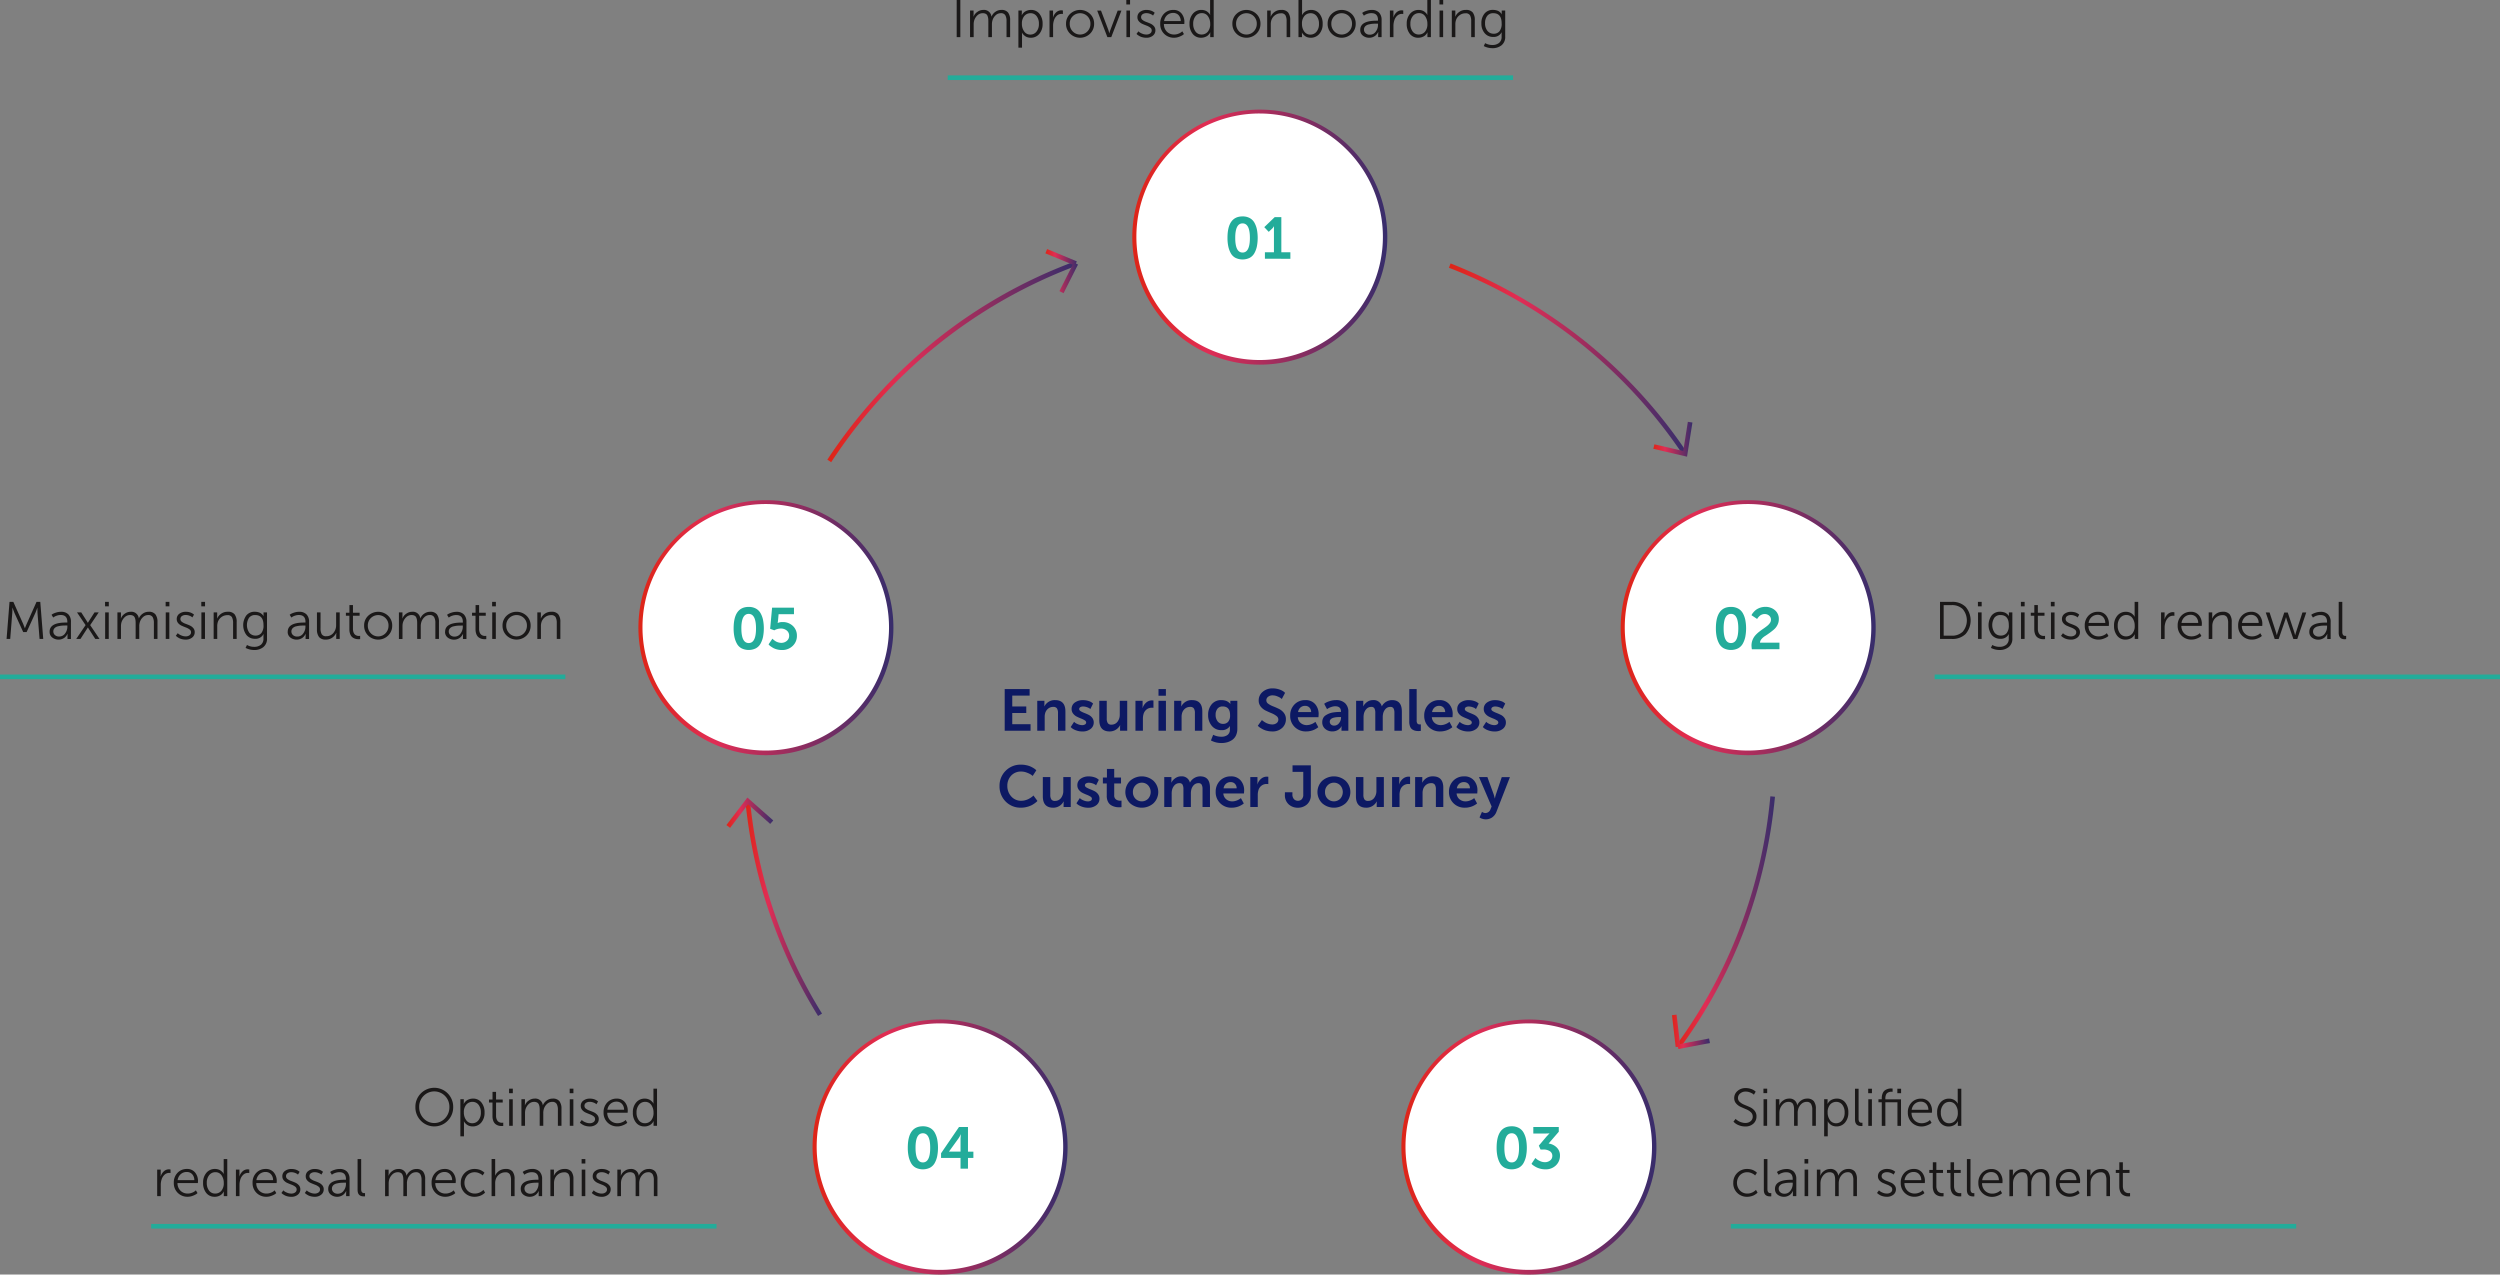 <svg xmlns="http://www.w3.org/2000/svg" xmlns:xlink="http://www.w3.org/1999/xlink" width="540" height="275.297" viewBox="0 0 540 275.297">
  <rect x="0" y="0" width="540" height="275.297" fill="#808080" stroke="none"/>
  <defs>
    <linearGradient id="linear-gradient" y1="0.5" x2="1" y2="0.5" gradientUnits="objectBoundingBox">
      <stop offset="0" stop-color="#de2516"/>
      <stop offset="0.297" stop-color="#e02d55"/>
      <stop offset="1" stop-color="#372d6b"/>
    </linearGradient>
    <linearGradient id="linear-gradient-2" x1="-4.515" y1="4.635" x2="-4.492" y2="4.635" gradientUnits="objectBoundingBox">
      <stop offset="0" stop-color="#c00015"/>
      <stop offset="1" stop-color="#0d1963"/>
    </linearGradient>
    <linearGradient id="linear-gradient-4" x1="-6.46" y1="3.079" x2="-6.436" y2="3.079" xlink:href="#linear-gradient-2"/>
    <linearGradient id="linear-gradient-6" x1="-5.587" y1="1.012" x2="-5.563" y2="1.012" xlink:href="#linear-gradient-2"/>
    <linearGradient id="linear-gradient-8" x1="-3.242" y1="1.012" x2="-3.219" y2="1.012" xlink:href="#linear-gradient-2"/>
    <linearGradient id="linear-gradient-10" x1="-2.549" y1="3.079" x2="-2.526" y2="3.079" xlink:href="#linear-gradient-2"/>
    <linearGradient id="linear-gradient-23" x1="-37.215" y1="1.307" x2="-37.017" y2="1.307" xlink:href="#linear-gradient-2"/>
  </defs>
  <g id="Group_155899" data-name="Group 155899" transform="translate(-128 -2620.001)">
    <g id="Group_155898" data-name="Group 155898">
      <path id="Path_5034" data-name="Path 5034" d="M220.451,73.2A27.124,27.124,0,1,0,193.326,46.08,27.124,27.124,0,0,0,220.451,73.2" transform="translate(179.63 2625.063)" fill="#fff"/>
      <path id="Path_5034_-_Outline" data-name="Path 5034 - Outline" d="M220.451,73.7A27.542,27.542,0,1,1,231.2,71.532,27.454,27.454,0,0,1,220.451,73.7Zm0-54.248A26.624,26.624,0,1,0,247.076,46.08,26.655,26.655,0,0,0,220.451,19.455Z" transform="translate(179.63 2625.063)" fill="url(#linear-gradient)"/>
      <path id="Path_5035" data-name="Path 5035" d="M220.451,73.2h0A27.124,27.124,0,1,0,193.326,46.08,27.124,27.124,0,0,0,220.451,73.2,27.124,27.124,0,1,1,247.576,46.08,27.124,27.124,0,0,1,220.451,73.2h0A27.124,27.124,0,1,0,193.326,46.08,27.124,27.124,0,0,0,220.451,73.2,27.124,27.124,0,1,1,247.576,46.08,27.124,27.124,0,0,1,220.451,73.2Z" transform="translate(179.63 2625.063)" fill="url(#linear-gradient-2)"/>
      <path id="Path_5036" data-name="Path 5036" d="M171.274,126.467v-9h5.385v1.406h-3.751v2.357h3.028v1.406h-3.028v2.42h3.952v1.406Z" transform="translate(173.74 2651.373)" fill="#0d1963"/>
      <path id="Path_5037" data-name="Path 5037" d="M176.823,125.965V119.5h1.546v.748l-.025.443h.025a2.6,2.6,0,0,1,.843-.931,2.436,2.436,0,0,1,1.451-.412q2.243,0,2.243,2.458v4.156h-1.6v-3.827a1.8,1.8,0,0,0-.222-.982.894.894,0,0,0-.806-.336,1.7,1.7,0,0,0-1.088.361,1.95,1.95,0,0,0-.647.957,2.807,2.807,0,0,0-.113.862v2.965Z" transform="translate(175.223 2651.875)" fill="#0d1963"/>
      <path id="Path_5038" data-name="Path 5038" d="M182.523,125.167l.735-1.128c.051.049.125.115.223.2a2.862,2.862,0,0,0,.607.317,2.379,2.379,0,0,0,.933.2,1.125,1.125,0,0,0,.6-.152.481.481,0,0,0,.248-.431.575.575,0,0,0-.323-.462,4.324,4.324,0,0,0-.786-.386,10.044,10.044,0,0,1-.926-.412,2.3,2.3,0,0,1-.786-.653,1.59,1.59,0,0,1-.323-1,1.638,1.638,0,0,1,.7-1.389,2.917,2.917,0,0,1,1.773-.512,3.7,3.7,0,0,1,1.192.184,2.3,2.3,0,0,1,.759.374l.215.177-.594,1.191a1.684,1.684,0,0,0-.191-.158,2.388,2.388,0,0,0-.539-.247,2.441,2.441,0,0,0-.854-.152,1.111,1.111,0,0,0-.583.144.482.482,0,0,0-.242.438q0,.239.323.437a4.915,4.915,0,0,0,.786.374c.308.119.618.253.926.405a2.2,2.2,0,0,1,.786.653,1.613,1.613,0,0,1,.323,1.007,1.718,1.718,0,0,1-.673,1.386,2.747,2.747,0,0,1-1.8.552,3.763,3.763,0,0,1-1.335-.236,3.046,3.046,0,0,1-.906-.475Z" transform="translate(176.744 2651.875)" fill="#0d1963"/>
      <path id="Path_5039" data-name="Path 5039" d="M187.4,123.627v-4.155h1.61V123.3a1.791,1.791,0,0,0,.22.983.867.867,0,0,0,.781.335,1.582,1.582,0,0,0,1.323-.634,2.461,2.461,0,0,0,.488-1.545v-2.965h1.609v6.461h-1.546V125.2l.027-.456h-.027a2.522,2.522,0,0,1-2.241,1.343q-2.245,0-2.244-2.458" transform="translate(178.048 2651.906)" fill="#0d1963"/>
      <path id="Path_5040" data-name="Path 5040" d="M193.564,125.952V119.49h1.546V120.6l-.025.456h.025a2.522,2.522,0,0,1,.779-1.191,1.905,1.905,0,0,1,1.273-.469l.29.025v1.584a2.561,2.561,0,0,0-.379-.025,1.8,1.8,0,0,0-1.058.342,1.894,1.894,0,0,0-.7,1.014,3.461,3.461,0,0,0-.139,1.052v2.559Z" transform="translate(179.693 2651.888)" fill="#0d1963"/>
      <path id="Path_5041" data-name="Path 5041" d="M197.493,117.472h1.6V118.9h-1.6Zm0,2.534H199.1v6.462h-1.609Z" transform="translate(180.742 2651.373)" fill="#0d1963"/>
      <path id="Path_5042" data-name="Path 5042" d="M200.163,125.965V119.5h1.546v.748l-.025.443h.025a2.6,2.6,0,0,1,.843-.931,2.436,2.436,0,0,1,1.451-.412q2.243,0,2.243,2.458v4.156h-1.6v-3.827a1.8,1.8,0,0,0-.222-.982.894.894,0,0,0-.806-.336,1.7,1.7,0,0,0-1.088.361,1.95,1.95,0,0,0-.647.957,2.807,2.807,0,0,0-.113.862v2.965Z" transform="translate(181.455 2651.875)" fill="#0d1963"/>
      <path id="Path_5043" data-name="Path 5043" d="M207.043,126.839a3.838,3.838,0,0,0,1.787.417,2.139,2.139,0,0,0,1.318-.379,1.392,1.392,0,0,0,.507-1.191v-.38l.025-.342h-.025a2.01,2.01,0,0,1-1.8.874,2.608,2.608,0,0,1-2.122-.944,3.538,3.538,0,0,1-.779-2.325,3.481,3.481,0,0,1,.76-2.306,2.585,2.585,0,0,1,2.1-.912,3.161,3.161,0,0,1,.735.082,2.1,2.1,0,0,1,.551.2,2.3,2.3,0,0,1,.355.247,2.06,2.06,0,0,1,.209.2l.063.089h.038a1.038,1.038,0,0,1-.013-.177V119.5h1.508v6.069a3.207,3.207,0,0,1-.291,1.406,2.424,2.424,0,0,1-.786.957,3.611,3.611,0,0,1-1.083.519,4.46,4.46,0,0,1-1.248.171,4.826,4.826,0,0,1-2.293-.557Zm2.154-2.357a1.41,1.41,0,0,0,1.077-.443,2.086,2.086,0,0,0,.418-1.457q0-1.863-1.6-1.863a1.366,1.366,0,0,0-1.121.488,2.01,2.01,0,0,0-.4,1.311,2.212,2.212,0,0,0,.432,1.419,1.433,1.433,0,0,0,1.19.545" transform="translate(183.002 2651.875)" fill="#0d1963"/>
      <path id="Path_5044" data-name="Path 5044" d="M214.423,125.423l.886-1.23c.027.027.065.06.115.1s.153.119.309.229a4.21,4.21,0,0,0,.483.291,3.29,3.29,0,0,0,.613.227,2.686,2.686,0,0,0,.724.1,1.492,1.492,0,0,0,.924-.284.95.95,0,0,0,.381-.8.961.961,0,0,0-.438-.768,4.532,4.532,0,0,0-1.058-.588c-.413-.169-.829-.356-1.247-.559a2.979,2.979,0,0,1-1.064-.862,2.067,2.067,0,0,1-.438-1.318,2.365,2.365,0,0,1,.863-1.861,3.163,3.163,0,0,1,2.153-.748,4.315,4.315,0,0,1,1.458.239,3.173,3.173,0,0,1,.95.481l.277.242-.708,1.329c-.068-.058-.158-.132-.272-.22a3.5,3.5,0,0,0-.691-.35,2.675,2.675,0,0,0-1.026-.215,1.511,1.511,0,0,0-.969.305.941.941,0,0,0-.388.773.913.913,0,0,0,.438.748,4.6,4.6,0,0,0,1.058.556q.62.241,1.24.546a2.97,2.97,0,0,1,1.058.867,2.154,2.154,0,0,1,.438,1.363,2.471,2.471,0,0,1-.806,1.874,3.01,3.01,0,0,1-2.16.761,4.509,4.509,0,0,1-1.082-.128,3.884,3.884,0,0,1-.882-.309,7.061,7.061,0,0,1-.621-.361,2.8,2.8,0,0,1-.392-.3Z" transform="translate(185.264 2651.341)" fill="#0d1963"/>
      <path id="Path_5045" data-name="Path 5045" d="M219.942,122.735a3.346,3.346,0,0,1,.92-2.439,3.146,3.146,0,0,1,2.362-.944,2.642,2.642,0,0,1,2.11.868,3.231,3.231,0,0,1,.755,2.2l-.039.621h-4.46a1.757,1.757,0,0,0,.627,1.259,2,2,0,0,0,1.311.451,2.619,2.619,0,0,0,.926-.177,3.061,3.061,0,0,0,.708-.355l.228-.177.621,1.152a1.2,1.2,0,0,1-.114.1,3.184,3.184,0,0,1-.335.222,3.814,3.814,0,0,1-1.256.5,3.957,3.957,0,0,1-.893.1,3.353,3.353,0,0,1-2.515-.983,3.309,3.309,0,0,1-.957-2.4m1.7-.8h2.826a1.361,1.361,0,0,0-.372-.988,1.243,1.243,0,0,0-.906-.356,1.5,1.5,0,0,0-1.028.356,1.657,1.657,0,0,0-.52.988" transform="translate(186.737 2651.875)" fill="#0d1963"/>
      <path id="Path_5046" data-name="Path 5046" d="M225.412,124.1a1.826,1.826,0,0,1,.2-.876,1.578,1.578,0,0,1,.565-.607,4.46,4.46,0,0,1,.746-.381,4,4,0,0,1,.862-.222c.317-.046.582-.076.792-.087s.432-.02.659-.02h.215v-.087q0-1.142-1.239-1.142a2.547,2.547,0,0,0-.851.158,3.534,3.534,0,0,0-.684.31l-.239.153-.609-1.154c.076-.058.184-.133.326-.22a4.569,4.569,0,0,1,.865-.356,4.208,4.208,0,0,1,1.343-.22,2.753,2.753,0,0,1,1.983.67,2.5,2.5,0,0,1,.7,1.9v4.042h-1.482v-.532l.027-.456h-.027c.008,0-.009.041-.052.122a1.39,1.39,0,0,1-.215.284,2.883,2.883,0,0,1-.366.329,2.035,2.035,0,0,1-.571.286,2.4,2.4,0,0,1-.759.119,2.309,2.309,0,0,1-1.551-.544,1.829,1.829,0,0,1-.642-1.47m1.623-.077a.785.785,0,0,0,.253.589.982.982,0,0,0,.723.247,1.271,1.271,0,0,0,1.03-.538,1.832,1.832,0,0,0,.426-1.159v-.152h-.279c-1.438,0-2.154.338-2.154,1.014" transform="translate(188.198 2651.875)" fill="#0d1963"/>
      <path id="Path_5047" data-name="Path 5047" d="M231.183,125.965V119.5h1.546v.748l-.025.443h.025a2.57,2.57,0,0,1,.83-.938,2.13,2.13,0,0,1,1.273-.405,1.775,1.775,0,0,1,1.888,1.33h.025a2.521,2.521,0,0,1,2.2-1.33q2.115,0,2.116,2.458v4.156h-1.609v-3.852a2.027,2.027,0,0,0-.184-.963.731.731,0,0,0-.7-.329,1.352,1.352,0,0,0-1,.412,2.173,2.173,0,0,0-.558,1.058,3.608,3.608,0,0,0-.076.836v2.838h-1.609v-3.852a2.1,2.1,0,0,0-.177-.957.713.713,0,0,0-.7-.336,1.373,1.373,0,0,0-1.007.412,2.237,2.237,0,0,0-.577,1.071,3.446,3.446,0,0,0-.076.824v2.838Z" transform="translate(189.739 2651.875)" fill="#0d1963"/>
      <path id="Path_5048" data-name="Path 5048" d="M240.242,124.452v-6.981h1.6v6.741a1.123,1.123,0,0,0,.158.7.615.615,0,0,0,.5.191l.241-.013v1.405a3.091,3.091,0,0,1-.507.039,3.165,3.165,0,0,1-.7-.07,2.031,2.031,0,0,1-.622-.266,1.273,1.273,0,0,1-.494-.64,2.989,2.989,0,0,1-.177-1.1" transform="translate(192.159 2651.373)" fill="#0d1963"/>
      <path id="Path_5049" data-name="Path 5049" d="M242.792,122.735a3.346,3.346,0,0,1,.92-2.439,3.146,3.146,0,0,1,2.362-.944,2.642,2.642,0,0,1,2.11.868,3.231,3.231,0,0,1,.755,2.2l-.039.621h-4.46a1.757,1.757,0,0,0,.627,1.259,2,2,0,0,0,1.311.451,2.619,2.619,0,0,0,.926-.177,3.059,3.059,0,0,0,.708-.355l.228-.177.621,1.152a1.2,1.2,0,0,1-.114.1,3.184,3.184,0,0,1-.335.222,3.815,3.815,0,0,1-1.256.5,3.957,3.957,0,0,1-.893.1,3.354,3.354,0,0,1-2.515-.983,3.309,3.309,0,0,1-.957-2.4m1.7-.8h2.826a1.361,1.361,0,0,0-.373-.988,1.243,1.243,0,0,0-.906-.356,1.5,1.5,0,0,0-1.028.356,1.656,1.656,0,0,0-.52.988" transform="translate(192.84 2651.875)" fill="#0d1963"/>
      <path id="Path_5050" data-name="Path 5050" d="M248.262,125.167l.735-1.128c.051.049.125.115.223.2a2.862,2.862,0,0,0,.607.317,2.379,2.379,0,0,0,.933.2,1.125,1.125,0,0,0,.6-.152.481.481,0,0,0,.248-.431.575.575,0,0,0-.323-.462,4.324,4.324,0,0,0-.786-.386,10.047,10.047,0,0,1-.926-.412,2.3,2.3,0,0,1-.786-.653,1.59,1.59,0,0,1-.323-1,1.638,1.638,0,0,1,.7-1.389,2.917,2.917,0,0,1,1.773-.512,3.7,3.7,0,0,1,1.192.184,2.3,2.3,0,0,1,.759.374l.215.177-.594,1.191a1.683,1.683,0,0,0-.191-.158,2.388,2.388,0,0,0-.539-.247,2.441,2.441,0,0,0-.854-.152,1.111,1.111,0,0,0-.583.144.482.482,0,0,0-.242.438q0,.239.323.437a4.914,4.914,0,0,0,.786.374c.308.119.618.253.926.405a2.2,2.2,0,0,1,.786.653,1.613,1.613,0,0,1,.323,1.007,1.718,1.718,0,0,1-.673,1.386,2.747,2.747,0,0,1-1.8.552,3.763,3.763,0,0,1-1.335-.236,3.045,3.045,0,0,1-.906-.475Z" transform="translate(194.301 2651.875)" fill="#0d1963"/>
      <path id="Path_5051" data-name="Path 5051" d="M252.781,125.167l.735-1.128c.051.049.125.115.223.2a2.861,2.861,0,0,0,.607.317,2.379,2.379,0,0,0,.933.2,1.124,1.124,0,0,0,.6-.152.481.481,0,0,0,.248-.431.575.575,0,0,0-.323-.462,4.324,4.324,0,0,0-.786-.386,10.05,10.05,0,0,1-.926-.412,2.3,2.3,0,0,1-.786-.653,1.59,1.59,0,0,1-.323-1,1.638,1.638,0,0,1,.7-1.389,2.917,2.917,0,0,1,1.773-.512,3.7,3.7,0,0,1,1.192.184,2.3,2.3,0,0,1,.759.374l.215.177-.594,1.191a1.68,1.68,0,0,0-.191-.158,2.387,2.387,0,0,0-.538-.247,2.441,2.441,0,0,0-.854-.152,1.111,1.111,0,0,0-.583.144.482.482,0,0,0-.242.438q0,.239.323.437a4.917,4.917,0,0,0,.786.374c.308.119.618.253.926.405a2.2,2.2,0,0,1,.786.653,1.613,1.613,0,0,1,.323,1.007,1.718,1.718,0,0,1-.673,1.386,2.747,2.747,0,0,1-1.8.552,3.763,3.763,0,0,1-1.335-.236,3.046,3.046,0,0,1-.906-.475Z" transform="translate(195.508 2651.875)" fill="#0d1963"/>
      <path id="Path_5052" data-name="Path 5052" d="M170.394,134.963a4.524,4.524,0,0,1,4.624-4.612,5.472,5.472,0,0,1,1.18.127,4.425,4.425,0,0,1,.944.3,6.213,6.213,0,0,1,.659.361,2.57,2.57,0,0,1,.412.31l.127.127-.787,1.216c-.075-.068-.182-.153-.322-.26a4.449,4.449,0,0,0-.855-.424,3.344,3.344,0,0,0-1.28-.266,2.833,2.833,0,0,0-2.2.893,3.138,3.138,0,0,0-.817,2.2,3.312,3.312,0,0,0,.836,2.274,2.793,2.793,0,0,0,2.192.945,3.2,3.2,0,0,0,.86-.122,3.545,3.545,0,0,0,.735-.285,5.7,5.7,0,0,0,.54-.329,3.738,3.738,0,0,0,.36-.279l.115-.127.862,1.178a1.762,1.762,0,0,1-.146.158,4.986,4.986,0,0,1-.437.348,4.8,4.8,0,0,1-.722.443,5.176,5.176,0,0,1-.982.348,4.9,4.9,0,0,1-1.248.158,4.461,4.461,0,0,1-3.345-1.343,4.605,4.605,0,0,1-1.305-3.345" transform="translate(173.505 2654.813)" fill="#0d1963"/>
      <path id="Path_5053" data-name="Path 5053" d="M177.774,136.627v-4.155h1.61V136.3a1.792,1.792,0,0,0,.22.983.867.867,0,0,0,.781.335,1.582,1.582,0,0,0,1.323-.634,2.461,2.461,0,0,0,.488-1.545v-2.965h1.609v6.461h-1.546V138.2l.027-.456h-.027a2.522,2.522,0,0,1-2.241,1.343q-2.245,0-2.244-2.458" transform="translate(175.477 2655.379)" fill="#0d1963"/>
      <path id="Path_5054" data-name="Path 5054" d="M183.5,138.167l.735-1.128c.051.049.125.115.223.2a2.86,2.86,0,0,0,.607.317,2.379,2.379,0,0,0,.933.2,1.125,1.125,0,0,0,.6-.152.481.481,0,0,0,.248-.431.575.575,0,0,0-.323-.462,4.322,4.322,0,0,0-.786-.386,10.06,10.06,0,0,1-.926-.412,2.3,2.3,0,0,1-.786-.653,1.59,1.59,0,0,1-.323-1,1.638,1.638,0,0,1,.7-1.389,2.917,2.917,0,0,1,1.773-.512,3.7,3.7,0,0,1,1.192.184,2.3,2.3,0,0,1,.759.374l.215.177-.594,1.191a1.68,1.68,0,0,0-.191-.158,2.387,2.387,0,0,0-.538-.247,2.441,2.441,0,0,0-.854-.152,1.111,1.111,0,0,0-.583.144.482.482,0,0,0-.242.438q0,.239.323.437a4.916,4.916,0,0,0,.786.374c.308.119.618.253.926.405a2.2,2.2,0,0,1,.786.653,1.613,1.613,0,0,1,.323,1.007,1.718,1.718,0,0,1-.673,1.386,2.747,2.747,0,0,1-1.8.552,3.764,3.764,0,0,1-1.335-.236,3.046,3.046,0,0,1-.906-.475Z" transform="translate(177.006 2655.346)" fill="#0d1963"/>
      <path id="Path_5055" data-name="Path 5055" d="M188.849,136.935v-2.712h-.836v-1.278h.874v-1.864h1.572v1.864h1.469v1.278H190.46v2.509a1.054,1.054,0,0,0,.4.957,1.586,1.586,0,0,0,.881.26l.291-.025v1.406a2.607,2.607,0,0,1-.494.038,4.439,4.439,0,0,1-.634-.044,3.172,3.172,0,0,1-.7-.2,2.292,2.292,0,0,1-.678-.4,1.909,1.909,0,0,1-.481-.71,2.761,2.761,0,0,1-.2-1.083" transform="translate(178.211 2655.007)" fill="#0d1963"/>
      <path id="Path_5056" data-name="Path 5056" d="M192.87,138.16a3.381,3.381,0,0,1,0-4.853,3.81,3.81,0,0,1,5.049,0,3.377,3.377,0,0,1,.006,4.853,3.818,3.818,0,0,1-5.056,0m.608-2.426a1.975,1.975,0,0,0,.556,1.451,1.929,1.929,0,0,0,2.725,0,2.163,2.163,0,0,0,0-2.9,1.832,1.832,0,0,0-1.356-.569,1.853,1.853,0,0,0-1.363.569,1.971,1.971,0,0,0-.563,1.446" transform="translate(179.233 2655.346)" fill="#0d1963"/>
      <path id="Path_5057" data-name="Path 5057" d="M198.474,138.965V132.5h1.546v.748l-.025.443h.025a2.569,2.569,0,0,1,.83-.938,2.13,2.13,0,0,1,1.273-.405,1.775,1.775,0,0,1,1.888,1.33h.025a2.521,2.521,0,0,1,2.2-1.33q2.115,0,2.116,2.458v4.156h-1.609v-3.852a2.027,2.027,0,0,0-.184-.963.731.731,0,0,0-.7-.329,1.352,1.352,0,0,0-1,.412,2.173,2.173,0,0,0-.558,1.058,3.608,3.608,0,0,0-.076.836v2.838h-1.609v-3.852a2.1,2.1,0,0,0-.177-.957.713.713,0,0,0-.7-.336,1.373,1.373,0,0,0-1.007.412,2.237,2.237,0,0,0-.577,1.071,3.445,3.445,0,0,0-.076.824v2.838Z" transform="translate(181.004 2655.346)" fill="#0d1963"/>
      <path id="Path_5058" data-name="Path 5058" d="M207.243,135.735a3.346,3.346,0,0,1,.92-2.439,3.146,3.146,0,0,1,2.362-.944,2.642,2.642,0,0,1,2.11.868,3.231,3.231,0,0,1,.755,2.2l-.039.621h-4.46a1.757,1.757,0,0,0,.627,1.259,2,2,0,0,0,1.311.451,2.619,2.619,0,0,0,.926-.177,3.059,3.059,0,0,0,.708-.355l.228-.177.621,1.152a1.2,1.2,0,0,1-.114.1,3.189,3.189,0,0,1-.335.222,3.815,3.815,0,0,1-1.256.5,3.957,3.957,0,0,1-.893.1,3.353,3.353,0,0,1-2.515-.983,3.309,3.309,0,0,1-.957-2.4m1.7-.8h2.826a1.361,1.361,0,0,0-.373-.988,1.243,1.243,0,0,0-.906-.356,1.5,1.5,0,0,0-1.028.356,1.657,1.657,0,0,0-.52.988" transform="translate(183.346 2655.347)" fill="#0d1963"/>
      <path id="Path_5059" data-name="Path 5059" d="M213.144,138.952V132.49h1.546V133.6l-.025.456h.025a2.522,2.522,0,0,1,.779-1.191,1.905,1.905,0,0,1,1.273-.469l.29.025v1.584a2.559,2.559,0,0,0-.379-.025,1.8,1.8,0,0,0-1.058.342,1.894,1.894,0,0,0-.7,1.014,3.461,3.461,0,0,0-.139,1.052v2.559Z" transform="translate(184.922 2655.359)" fill="#0d1963"/>
      <path id="Path_5060" data-name="Path 5060" d="M219.043,136.807v-.52h1.621v.418a1.471,1.471,0,0,0,.343,1.077,1.155,1.155,0,0,0,.849.342,1.111,1.111,0,0,0,.83-.331,1.4,1.4,0,0,0,.323-1.014v-4.9H220.69v-1.405h3.953v6.335a2.616,2.616,0,0,1-.83,2.1,2.934,2.934,0,0,1-1.983.717,2.885,2.885,0,0,1-1.965-.723,2.632,2.632,0,0,1-.822-2.089" transform="translate(186.497 2654.845)" fill="#0d1963"/>
      <path id="Path_5061" data-name="Path 5061" d="M225.619,138.16a3.381,3.381,0,0,1,0-4.853,3.81,3.81,0,0,1,5.049,0,3.377,3.377,0,0,1,.006,4.853,3.818,3.818,0,0,1-5.056,0m.608-2.426a1.975,1.975,0,0,0,.556,1.451,1.929,1.929,0,0,0,2.725,0,2.164,2.164,0,0,0,0-2.9,1.832,1.832,0,0,0-1.356-.569,1.853,1.853,0,0,0-1.363.569,1.971,1.971,0,0,0-.563,1.446" transform="translate(187.979 2655.346)" fill="#0d1963"/>
      <path id="Path_5062" data-name="Path 5062" d="M231.152,136.627v-4.155h1.61V136.3a1.791,1.791,0,0,0,.22.983.867.867,0,0,0,.78.335,1.582,1.582,0,0,0,1.323-.634,2.461,2.461,0,0,0,.488-1.545v-2.965h1.609v6.461h-1.546V138.2l.027-.456h-.027a2.522,2.522,0,0,1-2.241,1.343q-2.245,0-2.244-2.458" transform="translate(189.731 2655.379)" fill="#0d1963"/>
      <path id="Path_5063" data-name="Path 5063" d="M237.313,138.952V132.49h1.546V133.6l-.025.456h.025a2.522,2.522,0,0,1,.779-1.191,1.905,1.905,0,0,1,1.273-.469l.29.025v1.584a2.559,2.559,0,0,0-.379-.025,1.8,1.8,0,0,0-1.058.342,1.894,1.894,0,0,0-.7,1.014,3.462,3.462,0,0,0-.139,1.052v2.559Z" transform="translate(191.377 2655.359)" fill="#0d1963"/>
      <path id="Path_5064" data-name="Path 5064" d="M241.243,138.965V132.5h1.546v.748l-.025.443h.025a2.605,2.605,0,0,1,.843-.931,2.436,2.436,0,0,1,1.451-.412q2.243,0,2.243,2.458v4.156h-1.6v-3.827a1.8,1.8,0,0,0-.222-.982.894.894,0,0,0-.806-.336,1.7,1.7,0,0,0-1.088.361,1.95,1.95,0,0,0-.647.957,2.807,2.807,0,0,0-.113.862v2.965Z" transform="translate(192.426 2655.346)" fill="#0d1963"/>
      <path id="Path_5065" data-name="Path 5065" d="M247.013,135.735a3.346,3.346,0,0,1,.92-2.439,3.146,3.146,0,0,1,2.362-.944,2.642,2.642,0,0,1,2.11.868,3.231,3.231,0,0,1,.755,2.2l-.039.621h-4.46a1.757,1.757,0,0,0,.627,1.259,2,2,0,0,0,1.311.451,2.619,2.619,0,0,0,.926-.177,3.059,3.059,0,0,0,.708-.355l.228-.177.621,1.152a1.2,1.2,0,0,1-.114.1,3.189,3.189,0,0,1-.335.222,3.815,3.815,0,0,1-1.256.5,3.957,3.957,0,0,1-.893.1,3.353,3.353,0,0,1-2.515-.983,3.309,3.309,0,0,1-.957-2.4m1.7-.8h2.826a1.361,1.361,0,0,0-.372-.988,1.243,1.243,0,0,0-.906-.356,1.5,1.5,0,0,0-1.028.356,1.657,1.657,0,0,0-.52.988" transform="translate(193.967 2655.347)" fill="#0d1963"/>
      <path id="Path_5066" data-name="Path 5066" d="M252.247,141.175l.532-1.2a1.2,1.2,0,0,0,.722.266,1.175,1.175,0,0,0,1.115-.836l.242-.571-2.725-6.359h1.812L255.3,136.2l.242.876h.024a7.362,7.362,0,0,1,.215-.849l1.267-3.75h1.762l-2.89,7.436a2.612,2.612,0,0,1-.944,1.267,2.4,2.4,0,0,1-1.386.418,2.31,2.31,0,0,1-.679-.1,2.264,2.264,0,0,1-.5-.2Z" transform="translate(195.334 2655.379)" fill="#0d1963"/>
      <path id="Path_5067" data-name="Path 5067" d="M163.09,0h.787V8.017h-.787Zm2.885,8.017V2.281h.764v.855l-.023.456h.023a2.084,2.084,0,0,1,.81-1.02,2.151,2.151,0,0,1,1.266-.428,1.61,1.61,0,0,1,1.779,1.437h.023a2.286,2.286,0,0,1,.821-1.021,2.172,2.172,0,0,1,1.289-.416,1.757,1.757,0,0,1,1.46.559,2.637,2.637,0,0,1,.445,1.665V8.017h-.775V4.561a2.525,2.525,0,0,0-.262-1.261,1.039,1.039,0,0,0-.981-.45,1.608,1.608,0,0,0-1.14.479,2.369,2.369,0,0,0-.673,1.14,2.784,2.784,0,0,0-.1.832V8.017h-.775V4.561a4.342,4.342,0,0,0-.039-.639,2.255,2.255,0,0,0-.155-.53.8.8,0,0,0-.37-.405,1.362,1.362,0,0,0-.645-.137,1.643,1.643,0,0,0-1.18.49,2.581,2.581,0,0,0-.7,1.2,3.274,3.274,0,0,0-.08.764V8.017ZM176.421,10.3V2.281h.741v.559l-.023.445h.023l.063-.125a1.813,1.813,0,0,1,.2-.274,1.948,1.948,0,0,1,.365-.342,2.218,2.218,0,0,1,.57-.274,2.4,2.4,0,0,1,.787-.125,2.227,2.227,0,0,1,1.82.832,3.339,3.339,0,0,1,.678,2.178,3.19,3.19,0,0,1-.718,2.172,2.332,2.332,0,0,1-1.847.827,2.237,2.237,0,0,1-.723-.114,1.761,1.761,0,0,1-.536-.274,3.219,3.219,0,0,1-.348-.319,1.267,1.267,0,0,1-.205-.274l-.068-.114h-.023a4.652,4.652,0,0,1,.023.5V10.3Zm.753-5.132a2.709,2.709,0,0,0,.49,1.613A1.55,1.55,0,0,0,179,7.469a1.658,1.658,0,0,0,1.318-.627,2.529,2.529,0,0,0,.53-1.688,2.606,2.606,0,0,0-.5-1.676,1.6,1.6,0,0,0-1.311-.627,1.728,1.728,0,0,0-1.323.582,2.478,2.478,0,0,0-.536,1.733m5.964,2.851V2.281h.764V3.3l-.023.456h.023a2.427,2.427,0,0,1,.691-1.106,1.63,1.63,0,0,1,1.123-.422l.308.034v.764A1.732,1.732,0,0,0,185.737,3a1.46,1.46,0,0,0-1.031.411,2.328,2.328,0,0,0-.634,1.072,3.745,3.745,0,0,0-.16,1.118V8.017Zm3.569-2.9A2.833,2.833,0,0,1,187.591,3a3.129,3.129,0,0,1,4.3,0,2.832,2.832,0,0,1,.883,2.121,2.913,2.913,0,0,1-.883,2.16,3.083,3.083,0,0,1-4.3,0,2.914,2.914,0,0,1-.884-2.16m.8,0a2.3,2.3,0,0,0,.65,1.665,2.2,2.2,0,0,0,3.17,0,2.3,2.3,0,0,0,.65-1.665,2.2,2.2,0,0,0-.65-1.619,2.258,2.258,0,0,0-3.17,0,2.2,2.2,0,0,0-.65,1.619m8.131,2.9-2.2-5.736h.821l1.6,4.208.194.684h.023a5.3,5.3,0,0,1,.205-.684l1.585-4.208h.81L196.48,8.017ZM199.73,0h.81V.969h-.81Zm.023,2.281h.775V8.017h-.775Zm2.178,5.04.422-.559a1.777,1.777,0,0,0,.205.194,2.794,2.794,0,0,0,.582.308,2.288,2.288,0,0,0,.924.194,1.363,1.363,0,0,0,.821-.239.783.783,0,0,0,.331-.673.726.726,0,0,0-.319-.588,3.045,3.045,0,0,0-.769-.416q-.45-.171-.907-.37a2.175,2.175,0,0,1-.775-.565,1.288,1.288,0,0,1-.319-.878,1.367,1.367,0,0,1,.57-1.163,2.274,2.274,0,0,1,1.391-.422,3.267,3.267,0,0,1,.645.062,2.466,2.466,0,0,1,.5.155,2.8,2.8,0,0,1,.347.188c.1.066.171.117.217.155l.057.068-.354.593a1.742,1.742,0,0,0-.165-.142,2.21,2.21,0,0,0-.479-.234,2.117,2.117,0,0,0-.793-.148,1.418,1.418,0,0,0-.81.222.751.751,0,0,0-.331.668.724.724,0,0,0,.319.588,2.834,2.834,0,0,0,.775.409q.456.167.907.366a2.183,2.183,0,0,1,.769.564,1.3,1.3,0,0,1,.319.889,1.429,1.429,0,0,1-.547,1.157,2.146,2.146,0,0,1-1.414.451,3.359,3.359,0,0,1-.753-.085,2.652,2.652,0,0,1-.6-.207,3.78,3.78,0,0,1-.417-.245,2.011,2.011,0,0,1-.274-.217Zm5.12-2.167a2.971,2.971,0,0,1,.816-2.189,2.721,2.721,0,0,1,2.012-.821,2.169,2.169,0,0,1,1.768.758,2.866,2.866,0,0,1,.627,1.888l-.023.4h-4.4a2.265,2.265,0,0,0,.656,1.665,2.181,2.181,0,0,0,1.567.6,2.432,2.432,0,0,0,.9-.171,2.4,2.4,0,0,0,.639-.342l.205-.182.354.593a2.345,2.345,0,0,1-.267.222,3.768,3.768,0,0,1-.73.354,3,3,0,0,1-1.124.223,2.929,2.929,0,0,1-2.144-.844,2.9,2.9,0,0,1-.855-2.155m.832-.6h3.6A1.864,1.864,0,0,0,211,3.245a1.558,1.558,0,0,0-1.14-.451,1.931,1.931,0,0,0-1.294.461,2.077,2.077,0,0,0-.679,1.295m7.994,3.6a2.227,2.227,0,0,1-1.82-.832,3.339,3.339,0,0,1-.678-2.178,3.192,3.192,0,0,1,.718-2.172,2.349,2.349,0,0,1,1.859-.827,2.237,2.237,0,0,1,.723.114,1.851,1.851,0,0,1,.536.267,2.853,2.853,0,0,1,.348.314,1.267,1.267,0,0,1,.205.274l.057.114h.023a3.735,3.735,0,0,1-.023-.433V0h.775V8.017h-.753v-.6L217.873,7h-.023l-.063.125a1.907,1.907,0,0,1-.2.279,1.827,1.827,0,0,1-.365.348,2.237,2.237,0,0,1-.565.274,2.35,2.35,0,0,1-.78.125m.148-5.314a1.658,1.658,0,0,0-1.318.627,2.51,2.51,0,0,0-.53,1.676,2.629,2.629,0,0,0,.5,1.681,1.591,1.591,0,0,0,1.311.634,1.728,1.728,0,0,0,1.323-.582,2.478,2.478,0,0,0,.536-1.733,2.743,2.743,0,0,0-.479-1.624,1.553,1.553,0,0,0-1.346-.679m6.614,2.281A2.832,2.832,0,0,1,223.522,3a3.129,3.129,0,0,1,4.3,0,2.833,2.833,0,0,1,.884,2.121,2.914,2.914,0,0,1-.884,2.16,3.083,3.083,0,0,1-4.3,0,2.913,2.913,0,0,1-.883-2.16m.8,0a2.3,2.3,0,0,0,.65,1.665,2.2,2.2,0,0,0,3.17,0,2.3,2.3,0,0,0,.65-1.665,2.2,2.2,0,0,0-.65-1.619,2.258,2.258,0,0,0-3.17,0,2.2,2.2,0,0,0-.65,1.619m6.717,2.9V2.281h.764v.855l-.023.456h.023a2.393,2.393,0,0,1,.8-.987,2.358,2.358,0,0,1,1.494-.461,1.771,1.771,0,0,1,1.471.559,2.637,2.637,0,0,1,.445,1.665V8.017h-.775V4.573a2.63,2.63,0,0,0-.246-1.254,1.035,1.035,0,0,0-1-.445,2.094,2.094,0,0,0-1.311.45,2.153,2.153,0,0,0-.775,1.169,2.855,2.855,0,0,0-.091.775V8.017Zm6.762,0V0h.775V2.782l-.023.468h.023l.062-.12a2.073,2.073,0,0,1,.2-.261,2.054,2.054,0,0,1,.365-.337,2.169,2.169,0,0,1,.559-.269,2.367,2.367,0,0,1,.764-.119,2.225,2.225,0,0,1,1.818.832,3.339,3.339,0,0,1,.679,2.178,3.174,3.174,0,0,1-.725,2.172,2.36,2.36,0,0,1-1.864.827,2.19,2.19,0,0,1-.718-.114,1.741,1.741,0,0,1-.536-.28,2.81,2.81,0,0,1-.354-.331,1.336,1.336,0,0,1-.205-.279l-.068-.114h-.023a4.084,4.084,0,0,1,.023.468v.513Zm.753-2.851a2.752,2.752,0,0,0,.479,1.619,1.548,1.548,0,0,0,1.346.684,1.656,1.656,0,0,0,1.316-.627,2.529,2.529,0,0,0,.531-1.688,2.606,2.606,0,0,0-.5-1.676,1.6,1.6,0,0,0-1.311-.627,1.728,1.728,0,0,0-1.323.582,2.478,2.478,0,0,0-.536,1.733m5.542-.046A2.832,2.832,0,0,1,244.094,3a3.129,3.129,0,0,1,4.3,0,2.833,2.833,0,0,1,.884,2.121,2.914,2.914,0,0,1-.884,2.16,3.083,3.083,0,0,1-4.3,0,2.913,2.913,0,0,1-.883-2.16m.8,0a2.3,2.3,0,0,0,.65,1.665,2.2,2.2,0,0,0,3.17,0,2.3,2.3,0,0,0,.65-1.665,2.2,2.2,0,0,0-.65-1.619,2.258,2.258,0,0,0-3.17,0,2.2,2.2,0,0,0-.65,1.619m6.249,1.334q0-1.984,3.512-1.984h.319V4.322q0-1.482-1.425-1.482a2.569,2.569,0,0,0-.827.137,2.422,2.422,0,0,0-.6.274l-.194.137-.365-.593a2.52,2.52,0,0,1,.245-.176,3.7,3.7,0,0,1,.7-.291,3.362,3.362,0,0,1,1.1-.182,2.126,2.126,0,0,1,1.59.564,2.245,2.245,0,0,1,.554,1.637V8.017h-.741V7.389l.023-.479h-.023c-.015.03-.037.073-.063.132a2.219,2.219,0,0,1-.2.3,1.994,1.994,0,0,1-.36.376,2.129,2.129,0,0,1-.547.3,2.018,2.018,0,0,1-.746.137,2.188,2.188,0,0,1-1.368-.445,1.487,1.487,0,0,1-.582-1.254m.8-.046a1.025,1.025,0,0,0,.336.759,1.3,1.3,0,0,0,.941.324,1.509,1.509,0,0,0,1.266-.661,2.412,2.412,0,0,0,.49-1.471V5.109h-.331c-.319,0-.6.01-.827.028a6.136,6.136,0,0,0-.838.143,1.5,1.5,0,0,0-.764.4,1.011,1.011,0,0,0-.274.73m5.6,1.608V2.281h.764V3.3l-.023.456h.023a2.424,2.424,0,0,1,.689-1.106,1.633,1.633,0,0,1,1.124-.422l.308.034v.764A1.732,1.732,0,0,0,259.256,3a1.463,1.463,0,0,0-1.033.411,2.326,2.326,0,0,0-.632,1.072,3.746,3.746,0,0,0-.16,1.118V8.017Zm6.135.137a2.227,2.227,0,0,1-1.819-.832,3.338,3.338,0,0,1-.678-2.178,3.192,3.192,0,0,1,.718-2.172,2.349,2.349,0,0,1,1.859-.827,2.237,2.237,0,0,1,.723.114,1.851,1.851,0,0,1,.536.267,2.852,2.852,0,0,1,.348.314,1.265,1.265,0,0,1,.205.274l.057.114h.023a3.735,3.735,0,0,1-.023-.433V0h.775V8.017h-.753v-.6L264.787,7h-.023l-.063.125a1.908,1.908,0,0,1-.2.279,1.828,1.828,0,0,1-.365.348,2.238,2.238,0,0,1-.565.274,2.35,2.35,0,0,1-.781.125m.148-5.314a1.658,1.658,0,0,0-1.318.627,2.51,2.51,0,0,0-.53,1.676,2.628,2.628,0,0,0,.5,1.681,1.591,1.591,0,0,0,1.311.634,1.728,1.728,0,0,0,1.323-.582,2.478,2.478,0,0,0,.536-1.733,2.743,2.743,0,0,0-.479-1.624,1.553,1.553,0,0,0-1.346-.679M267.364,0h.81V.969h-.81Zm.023,2.281h.775V8.017h-.775Zm2.646,5.736V2.281h.764v.855l-.023.456h.023a2.393,2.393,0,0,1,.8-.987,2.358,2.358,0,0,1,1.494-.461,1.772,1.772,0,0,1,1.471.559A2.637,2.637,0,0,1,275,4.368V8.017h-.775V4.573a2.63,2.63,0,0,0-.246-1.254,1.035,1.035,0,0,0-1-.445,2.094,2.094,0,0,0-1.311.45,2.153,2.153,0,0,0-.775,1.169,2.856,2.856,0,0,0-.091.775V8.017Zm7.2,1.3a3.1,3.1,0,0,0,1.551.4,2.254,2.254,0,0,0,1.455-.445,1.64,1.64,0,0,0,.552-1.357V7.389l.023-.411h-.023a1.888,1.888,0,0,1-1.813,1,2.314,2.314,0,0,1-1.852-.821,3.145,3.145,0,0,1-.7-2.121,3.146,3.146,0,0,1,.673-2.1,2.249,2.249,0,0,1,1.813-.8,2.926,2.926,0,0,1,.775.1,1.806,1.806,0,0,1,.554.238,2.557,2.557,0,0,1,.336.286,1.066,1.066,0,0,1,.182.233l.046.1h.023a1.251,1.251,0,0,1-.011-.194V2.281h.753v5.6a2.284,2.284,0,0,1-.792,1.9,3.057,3.057,0,0,1-1.956.627,4.068,4.068,0,0,1-1.882-.456Zm1.87-2.03a1.566,1.566,0,0,0,1.225-.531A2.542,2.542,0,0,0,280.8,5.04q0-2.189-1.813-2.189a1.585,1.585,0,0,0-1.3.575,2.48,2.48,0,0,0-.468,1.6,2.483,2.483,0,0,0,.513,1.642,1.691,1.691,0,0,0,1.368.616" transform="translate(171.555 2620.001)" fill="#1a1818"/>
      <path id="Path_5068" data-name="Path 5068" d="M295.507,192.745l.468-.6.1.1a2.489,2.489,0,0,0,.274.21,3.421,3.421,0,0,0,.438.262,3.142,3.142,0,0,0,.582.21,2.613,2.613,0,0,0,.707.1,1.715,1.715,0,0,0,1.14-.381,1.253,1.253,0,0,0,.456-1.01,1.24,1.24,0,0,0-.411-.935,3.265,3.265,0,0,0-1-.632q-.587-.245-1.181-.514a2.831,2.831,0,0,1-1-.746,1.726,1.726,0,0,1-.411-1.163,1.972,1.972,0,0,1,.707-1.522,2.584,2.584,0,0,1,1.79-.634,3.36,3.36,0,0,1,1.152.194,2.584,2.584,0,0,1,.764.388l.228.194-.388.661a2.42,2.42,0,0,0-.228-.194,3.031,3.031,0,0,0-.6-.3,2.4,2.4,0,0,0-.924-.188,1.785,1.785,0,0,0-1.214.411,1.247,1.247,0,0,0-.474.969,1.128,1.128,0,0,0,.411.883,3.492,3.492,0,0,0,1,.6q.587.24,1.18.507a2.749,2.749,0,0,1,1,.77,1.881,1.881,0,0,1,.411,1.232,2.031,2.031,0,0,1-.661,1.545,2.471,2.471,0,0,1-1.768.622,3.589,3.589,0,0,1-1.362-.256,2.938,2.938,0,0,1-.907-.52Zm6.477-7.127h.81v.969h-.81Zm.023,2.281h.775v5.736h-.775Zm2.646,5.736V187.9h.764v.855l-.023.456h.023a2.083,2.083,0,0,1,.81-1.02,2.151,2.151,0,0,1,1.266-.428,1.61,1.61,0,0,1,1.779,1.437h.023a2.286,2.286,0,0,1,.821-1.021,2.172,2.172,0,0,1,1.289-.416,1.757,1.757,0,0,1,1.46.559,2.637,2.637,0,0,1,.445,1.665v3.649h-.775v-3.455a2.516,2.516,0,0,0-.262-1.259,1.037,1.037,0,0,0-.981-.451,1.608,1.608,0,0,0-1.14.479,2.369,2.369,0,0,0-.673,1.14,2.784,2.784,0,0,0-.1.832v2.714H308.6v-3.455a4.343,4.343,0,0,0-.039-.639,2.2,2.2,0,0,0-.155-.53.8.8,0,0,0-.37-.405,1.362,1.362,0,0,0-.645-.137,1.645,1.645,0,0,0-1.18.49,2.581,2.581,0,0,0-.7,1.2,3.275,3.275,0,0,0-.08.764v2.714Zm10.446,2.281V187.9h.741v.559l-.023.445h.023l.063-.125a1.814,1.814,0,0,1,.2-.274,1.949,1.949,0,0,1,.365-.342,2.218,2.218,0,0,1,.57-.274,2.4,2.4,0,0,1,.787-.125,2.227,2.227,0,0,1,1.82.832,3.339,3.339,0,0,1,.678,2.178,3.2,3.2,0,0,1-.718,2.173,2.335,2.335,0,0,1-1.847.826,2.237,2.237,0,0,1-.724-.114,1.762,1.762,0,0,1-.536-.274,3.222,3.222,0,0,1-.348-.319,1.266,1.266,0,0,1-.205-.274l-.068-.114h-.023a4.644,4.644,0,0,1,.023.5v2.737Zm.753-5.132a2.708,2.708,0,0,0,.49,1.613,1.55,1.55,0,0,0,1.334.691,1.658,1.658,0,0,0,1.318-.627,2.529,2.529,0,0,0,.53-1.688,2.606,2.606,0,0,0-.5-1.676,1.6,1.6,0,0,0-1.311-.627,1.728,1.728,0,0,0-1.323.582,2.478,2.478,0,0,0-.536,1.733m7.23,2.9q-1.323,0-1.323-1.4v-6.66h.775v6.489q0,.867.639.867l.194-.011v.7a1.733,1.733,0,0,1-.285.023m1.528-8.062h.81v.969h-.81Zm.023,2.281h.775v5.736h-.775Zm6.295,5.736v-5.086h-2.611v5.086h-.775v-5.086h-.718v-.65h.718v-.205a2.676,2.676,0,0,1,.212-1.124,1.412,1.412,0,0,1,.552-.66,2.538,2.538,0,0,1,.627-.274,2.347,2.347,0,0,1,.593-.075l.354.023v.7a1.417,1.417,0,0,0-.274-.023,1.434,1.434,0,0,0-.393.052,1.707,1.707,0,0,0-.411.182.884.884,0,0,0-.353.445,1.96,1.96,0,0,0-.132.758v.205H331.7v5.736Zm-.023-8.017h.81v.969h-.81Zm2.269,5.154a2.971,2.971,0,0,1,.816-2.189,2.721,2.721,0,0,1,2.012-.821,2.169,2.169,0,0,1,1.768.758,2.866,2.866,0,0,1,.627,1.888l-.023.4h-4.4a2.265,2.265,0,0,0,.656,1.665,2.181,2.181,0,0,0,1.567.6,2.432,2.432,0,0,0,.9-.171,2.4,2.4,0,0,0,.639-.342l.205-.182.354.593a2.47,2.47,0,0,1-.267.223,3.866,3.866,0,0,1-.73.352,3,3,0,0,1-1.124.223,2.929,2.929,0,0,1-2.144-.844,2.9,2.9,0,0,1-.855-2.155m.832-.6h3.6a1.864,1.864,0,0,0-.49-1.305,1.558,1.558,0,0,0-1.14-.451,1.934,1.934,0,0,0-1.294.461,2.077,2.077,0,0,0-.679,1.295m7.994,3.6a2.223,2.223,0,0,1-1.818-.832,3.332,3.332,0,0,1-.679-2.178,3.192,3.192,0,0,1,.718-2.172,2.349,2.349,0,0,1,1.859-.827,2.25,2.25,0,0,1,.725.114,1.884,1.884,0,0,1,.536.269,2.824,2.824,0,0,1,.347.313,1.266,1.266,0,0,1,.205.274l.057.114h.023a3.736,3.736,0,0,1-.023-.433v-2.794h.775v8.017h-.753v-.6l.023-.411h-.023c-.015.03-.037.072-.062.125a2.061,2.061,0,0,1-.2.279,1.827,1.827,0,0,1-.365.348,2.225,2.225,0,0,1-.564.274,2.358,2.358,0,0,1-.782.125m.148-5.314a1.656,1.656,0,0,0-1.316.627,2.511,2.511,0,0,0-.531,1.676,2.632,2.632,0,0,0,.5,1.683,1.594,1.594,0,0,0,1.311.632,1.728,1.728,0,0,0,1.323-.582,2.478,2.478,0,0,0,.536-1.733,2.743,2.743,0,0,0-.479-1.624,1.553,1.553,0,0,0-1.346-.679" transform="translate(206.918 2669.535)" fill="#1a1818"/>
      <path id="Path_5069" data-name="Path 5069" d="M295.48,202.74a2.9,2.9,0,0,1,.867-2.162,2.947,2.947,0,0,1,2.144-.849,3.287,3.287,0,0,1,.753.085,2.668,2.668,0,0,1,.6.205,3.927,3.927,0,0,1,.411.239,1.364,1.364,0,0,1,.256.212l.08.08-.4.582a1.776,1.776,0,0,0-.205-.194,2.8,2.8,0,0,0-.575-.308,2.2,2.2,0,0,0-.9-.194,2.16,2.16,0,0,0-1.6.644,2.452,2.452,0,0,0,.011,3.313,2.184,2.184,0,0,0,1.608.65,2.54,2.54,0,0,0,1.152-.285,3.688,3.688,0,0,0,.371-.234,2.115,2.115,0,0,0,.245-.2l.068-.091.354.6c-.023.023-.053.056-.091.1a1.96,1.96,0,0,1-.274.217,3.449,3.449,0,0,1-.456.274,3.054,3.054,0,0,1-.621.217,3.216,3.216,0,0,1-.793.1,2.958,2.958,0,0,1-2.149-.839,2.882,2.882,0,0,1-.862-2.16m7.925,2.908q-1.323,0-1.323-1.4v-6.66h.775v6.489q0,.867.639.867l.194-.011v.7a1.733,1.733,0,0,1-.285.023m1.083-1.608q0-1.984,3.512-1.984h.319v-.148q0-1.482-1.425-1.482a2.562,2.562,0,0,0-.826.137,2.435,2.435,0,0,0-.6.274l-.194.137-.365-.593a2.782,2.782,0,0,1,.246-.177,3.721,3.721,0,0,1,.7-.29,3.355,3.355,0,0,1,1.1-.182,2.129,2.129,0,0,1,1.591.564,2.245,2.245,0,0,1,.552,1.637V205.6h-.741v-.627l.023-.479h-.023c-.015.03-.035.074-.062.132a2.354,2.354,0,0,1-.2.3,1.987,1.987,0,0,1-.359.376,2.128,2.128,0,0,1-.547.3,2.025,2.025,0,0,1-.748.137,2.188,2.188,0,0,1-1.368-.445,1.487,1.487,0,0,1-.582-1.254m.8-.046a1.027,1.027,0,0,0,.337.759,1.3,1.3,0,0,0,.94.324,1.509,1.509,0,0,0,1.266-.661,2.412,2.412,0,0,0,.49-1.471v-.251h-.331c-.319,0-.594.01-.826.028a6.148,6.148,0,0,0-.839.143,1.5,1.5,0,0,0-.764.4,1.011,1.011,0,0,0-.274.73m5.576-6.409h.81v.969h-.81Zm.023,2.281h.775V205.6h-.775Zm2.646,5.736v-5.736h.764v.855l-.023.456h.023a2.092,2.092,0,0,1,.81-1.021,2.158,2.158,0,0,1,1.266-.427,1.61,1.61,0,0,1,1.779,1.437h.023a2.286,2.286,0,0,1,.821-1.021,2.172,2.172,0,0,1,1.289-.416,1.757,1.757,0,0,1,1.46.559,2.637,2.637,0,0,1,.445,1.665V205.6h-.775v-3.455a2.525,2.525,0,0,0-.262-1.261,1.039,1.039,0,0,0-.981-.45,1.608,1.608,0,0,0-1.14.479,2.369,2.369,0,0,0-.673,1.14,2.786,2.786,0,0,0-.1.832V205.6h-.775v-3.455a4.347,4.347,0,0,0-.039-.639,2.222,2.222,0,0,0-.155-.531.8.8,0,0,0-.37-.4,1.362,1.362,0,0,0-.645-.137,1.645,1.645,0,0,0-1.18.49,2.581,2.581,0,0,0-.7,1.2,3.273,3.273,0,0,0-.08.764V205.6Zm13-.7.422-.559a1.778,1.778,0,0,0,.205.194,2.794,2.794,0,0,0,.582.308,2.288,2.288,0,0,0,.924.194,1.363,1.363,0,0,0,.821-.239.783.783,0,0,0,.331-.673.726.726,0,0,0-.319-.588,3.005,3.005,0,0,0-.769-.416c-.3-.114-.6-.237-.907-.371a2.158,2.158,0,0,1-.775-.564,1.288,1.288,0,0,1-.319-.878,1.367,1.367,0,0,1,.57-1.163,2.274,2.274,0,0,1,1.391-.422,3.268,3.268,0,0,1,.645.062,2.466,2.466,0,0,1,.5.155,2.8,2.8,0,0,1,.347.188c.1.066.171.117.217.155l.057.068-.354.593a1.922,1.922,0,0,0-.165-.143,2.29,2.29,0,0,0-.479-.233,2.118,2.118,0,0,0-.793-.148,1.418,1.418,0,0,0-.81.222.751.751,0,0,0-.331.668.724.724,0,0,0,.319.588,2.834,2.834,0,0,0,.775.409q.456.167.907.366a2.183,2.183,0,0,1,.769.564,1.3,1.3,0,0,1,.319.889,1.429,1.429,0,0,1-.547,1.157,2.146,2.146,0,0,1-1.414.451,3.288,3.288,0,0,1-.753-.086,2.6,2.6,0,0,1-.6-.205,3.781,3.781,0,0,1-.417-.245,2.009,2.009,0,0,1-.274-.217Zm5.12-2.167a2.971,2.971,0,0,1,.816-2.189,2.722,2.722,0,0,1,2.012-.821,2.169,2.169,0,0,1,1.768.758,2.866,2.866,0,0,1,.627,1.888l-.023.4h-4.4a2.265,2.265,0,0,0,.656,1.665,2.181,2.181,0,0,0,1.567.6,2.433,2.433,0,0,0,.9-.171,2.4,2.4,0,0,0,.639-.342l.205-.182.353.593a2.344,2.344,0,0,1-.267.222,3.768,3.768,0,0,1-.73.354,3,3,0,0,1-1.124.223,2.929,2.929,0,0,1-2.144-.844,2.9,2.9,0,0,1-.855-2.155m.832-.6h3.6a1.87,1.87,0,0,0-.49-1.306,1.557,1.557,0,0,0-1.14-.45,1.925,1.925,0,0,0-1.294.461,2.071,2.071,0,0,0-.679,1.295m6.089,1.38v-2.931h-.753v-.65h.764v-1.654h.764v1.654h1.437v.65h-1.437v2.851a2.059,2.059,0,0,0,.1.673,1.324,1.324,0,0,0,.233.445,1.016,1.016,0,0,0,.319.251,1.255,1.255,0,0,0,.331.119,1.528,1.528,0,0,0,.308.029l.262-.023v.7a1.922,1.922,0,0,1-.331.023,3.145,3.145,0,0,1-.468-.034,1.956,1.956,0,0,1-.518-.166,1.573,1.573,0,0,1-.5-.347,1.718,1.718,0,0,1-.36-.627,2.817,2.817,0,0,1-.148-.958m3.82,0v-2.931h-.753v-.65h.764v-1.654h.764v1.654h1.437v.65h-1.437v2.851a2.094,2.094,0,0,0,.1.673,1.324,1.324,0,0,0,.233.445,1.016,1.016,0,0,0,.319.251,1.255,1.255,0,0,0,.331.119,1.528,1.528,0,0,0,.308.029l.262-.023v.7a1.922,1.922,0,0,1-.331.023,3.146,3.146,0,0,1-.468-.034,1.971,1.971,0,0,1-.518-.166,1.586,1.586,0,0,1-.5-.347,1.718,1.718,0,0,1-.36-.627,2.818,2.818,0,0,1-.148-.958m4.869,2.132q-1.323,0-1.323-1.4v-6.66h.775v6.489q0,.867.639.867l.194-.011v.7a1.733,1.733,0,0,1-.285.023m1.152-2.908a2.971,2.971,0,0,1,.816-2.189,2.721,2.721,0,0,1,2.012-.821,2.169,2.169,0,0,1,1.768.758,2.867,2.867,0,0,1,.627,1.888l-.023.4h-4.4a2.265,2.265,0,0,0,.656,1.665,2.181,2.181,0,0,0,1.567.6,2.432,2.432,0,0,0,.9-.171,2.4,2.4,0,0,0,.639-.342l.205-.182.353.593a2.349,2.349,0,0,1-.267.222,3.768,3.768,0,0,1-.73.354,3,3,0,0,1-1.124.223,2.929,2.929,0,0,1-2.144-.844,2.9,2.9,0,0,1-.855-2.155m.832-.6h3.6a1.87,1.87,0,0,0-.49-1.306,1.557,1.557,0,0,0-1.14-.45,1.927,1.927,0,0,0-1.294.461,2.077,2.077,0,0,0-.679,1.295m5.873,3.467v-5.736h.764v.855l-.023.456h.023a2.091,2.091,0,0,1,.81-1.021,2.158,2.158,0,0,1,1.266-.427,1.61,1.61,0,0,1,1.779,1.437h.023a2.286,2.286,0,0,1,.821-1.021,2.172,2.172,0,0,1,1.289-.416,1.757,1.757,0,0,1,1.46.559,2.637,2.637,0,0,1,.445,1.665V205.6H363v-3.455a2.525,2.525,0,0,0-.262-1.261,1.039,1.039,0,0,0-.981-.45,1.608,1.608,0,0,0-1.14.479,2.369,2.369,0,0,0-.673,1.14,2.785,2.785,0,0,0-.1.832V205.6h-.775v-3.455a4.523,4.523,0,0,0-.039-.639,2.279,2.279,0,0,0-.155-.531.8.8,0,0,0-.37-.4,1.362,1.362,0,0,0-.645-.137,1.643,1.643,0,0,0-1.18.49,2.57,2.57,0,0,0-.7,1.2,3.275,3.275,0,0,0-.08.764V205.6Zm10.046-2.862a2.966,2.966,0,0,1,.816-2.189A2.721,2.721,0,0,1,368,199.73a2.169,2.169,0,0,1,1.768.758,2.867,2.867,0,0,1,.627,1.888l-.023.4h-4.4a2.265,2.265,0,0,0,.656,1.665,2.181,2.181,0,0,0,1.567.6,2.432,2.432,0,0,0,.9-.171,2.4,2.4,0,0,0,.639-.342l.205-.182.354.593a2.467,2.467,0,0,1-.267.222,3.768,3.768,0,0,1-.73.354,3,3,0,0,1-1.124.223,2.929,2.929,0,0,1-2.144-.844,2.9,2.9,0,0,1-.855-2.155m.832-.6h3.6a1.87,1.87,0,0,0-.49-1.306,1.557,1.557,0,0,0-1.14-.45,1.925,1.925,0,0,0-1.294.461,2.071,2.071,0,0,0-.679,1.295m5.873,3.467v-5.736h.764v.855l-.023.456h.023a2.392,2.392,0,0,1,.8-.987,2.358,2.358,0,0,1,1.494-.461,1.771,1.771,0,0,1,1.471.559,2.637,2.637,0,0,1,.445,1.665V205.6h-.775v-3.444a2.63,2.63,0,0,0-.246-1.254,1.035,1.035,0,0,0-1-.445,2.094,2.094,0,0,0-1.311.45,2.153,2.153,0,0,0-.775,1.17,2.855,2.855,0,0,0-.091.775V205.6Zm6.979-2.087v-2.931H378.1v-.65h.764v-1.654h.764v1.654h1.437v.65h-1.437v2.851a2.059,2.059,0,0,0,.1.673,1.324,1.324,0,0,0,.233.445,1.016,1.016,0,0,0,.319.251,1.254,1.254,0,0,0,.331.119,1.528,1.528,0,0,0,.308.029l.262-.023v.7a1.923,1.923,0,0,1-.331.023,3.145,3.145,0,0,1-.468-.034,1.956,1.956,0,0,1-.518-.166,1.572,1.572,0,0,1-.5-.347,1.718,1.718,0,0,1-.36-.627,2.818,2.818,0,0,1-.148-.958" transform="translate(206.911 2672.768)" fill="#1a1818"/>
      <path id="Path_5070" data-name="Path 5070" d="M70.813,189.575a4.083,4.083,0,1,1,8.165,0,4.1,4.1,0,0,1-1.191,2.976,4.034,4.034,0,0,1-5.782,0,4.1,4.1,0,0,1-1.192-2.976m.821,0a3.455,3.455,0,0,0,.946,2.463,3.166,3.166,0,0,0,4.625,0,3.448,3.448,0,0,0,.952-2.463,3.288,3.288,0,0,0-.952-2.395,3.243,3.243,0,0,0-4.625,0,3.294,3.294,0,0,0-.946,2.395m8.895,6.34V187.9h.741v.559l-.023.445h.023l.063-.125a1.813,1.813,0,0,1,.2-.274,1.949,1.949,0,0,1,.365-.342,2.218,2.218,0,0,1,.57-.274,2.4,2.4,0,0,1,.787-.125,2.227,2.227,0,0,1,1.819.832,3.339,3.339,0,0,1,.678,2.178,3.2,3.2,0,0,1-.718,2.173,2.335,2.335,0,0,1-1.847.826,2.237,2.237,0,0,1-.723-.114,1.761,1.761,0,0,1-.536-.274,3.219,3.219,0,0,1-.348-.319,1.266,1.266,0,0,1-.205-.274l-.068-.114h-.023a4.648,4.648,0,0,1,.023.5v2.737Zm.753-5.132a2.709,2.709,0,0,0,.49,1.613,1.55,1.55,0,0,0,1.334.691,1.658,1.658,0,0,0,1.318-.627,2.529,2.529,0,0,0,.53-1.688,2.606,2.606,0,0,0-.5-1.676,1.6,1.6,0,0,0-1.311-.627,1.728,1.728,0,0,0-1.323.582,2.478,2.478,0,0,0-.536,1.733m6.181.764v-2.931H86.71v-.65h.764v-1.654h.764v1.654h1.437v.65H88.238v2.851a2.094,2.094,0,0,0,.1.673,1.348,1.348,0,0,0,.233.445,1.016,1.016,0,0,0,.319.251,1.254,1.254,0,0,0,.331.119,1.53,1.53,0,0,0,.308.029l.262-.023v.7a1.923,1.923,0,0,1-.331.023,3.149,3.149,0,0,1-.468-.034,1.971,1.971,0,0,1-.518-.166,1.6,1.6,0,0,1-.5-.347,1.737,1.737,0,0,1-.36-.627,2.817,2.817,0,0,1-.148-.958m3.581-5.93h.81v.969h-.81Zm.023,2.281h.775v5.736h-.775Zm2.646,5.736V187.9h.764v.855l-.023.456h.023a2.084,2.084,0,0,1,.81-1.02,2.151,2.151,0,0,1,1.266-.428A1.61,1.61,0,0,1,98.33,189.2h.023a2.286,2.286,0,0,1,.821-1.021,2.172,2.172,0,0,1,1.289-.416,1.757,1.757,0,0,1,1.46.559,2.637,2.637,0,0,1,.445,1.665v3.649h-.775v-3.455a2.516,2.516,0,0,0-.262-1.259,1.037,1.037,0,0,0-.981-.451,1.608,1.608,0,0,0-1.14.479,2.369,2.369,0,0,0-.673,1.14,2.785,2.785,0,0,0-.1.832v2.714h-.775v-3.455a4.344,4.344,0,0,0-.039-.639,2.2,2.2,0,0,0-.155-.53.8.8,0,0,0-.37-.405,1.362,1.362,0,0,0-.645-.137,1.645,1.645,0,0,0-1.18.49,2.581,2.581,0,0,0-.7,1.2,3.275,3.275,0,0,0-.08.764v2.714Zm10.423-8.017h.81v.969h-.81Zm.023,2.281h.775v5.736h-.775Zm2.178,5.04.422-.559a1.776,1.776,0,0,0,.205.194,2.792,2.792,0,0,0,.582.308,2.288,2.288,0,0,0,.924.194,1.363,1.363,0,0,0,.821-.239.783.783,0,0,0,.331-.673.726.726,0,0,0-.319-.588,3.044,3.044,0,0,0-.769-.416q-.45-.171-.907-.37a2.175,2.175,0,0,1-.775-.565,1.288,1.288,0,0,1-.319-.878,1.367,1.367,0,0,1,.57-1.163,2.274,2.274,0,0,1,1.391-.422,3.267,3.267,0,0,1,.645.062,2.466,2.466,0,0,1,.5.155,2.642,2.642,0,0,1,.347.189,2.534,2.534,0,0,1,.217.153l.057.068-.354.593a1.741,1.741,0,0,0-.165-.142,2.209,2.209,0,0,0-.479-.234,2.117,2.117,0,0,0-.793-.148,1.418,1.418,0,0,0-.81.222.751.751,0,0,0-.331.668.724.724,0,0,0,.319.588,2.871,2.871,0,0,0,.775.411q.456.165.907.365a2.182,2.182,0,0,1,.769.564,1.3,1.3,0,0,1,.319.889,1.433,1.433,0,0,1-.547,1.158,2.152,2.152,0,0,1-1.414.45,3.288,3.288,0,0,1-.753-.085,2.653,2.653,0,0,1-.6-.207,3.776,3.776,0,0,1-.417-.245,2.011,2.011,0,0,1-.274-.217Zm5.12-2.167a2.971,2.971,0,0,1,.816-2.189,2.721,2.721,0,0,1,2.012-.821,2.169,2.169,0,0,1,1.768.758,2.866,2.866,0,0,1,.627,1.888l-.023.4h-4.4a2.265,2.265,0,0,0,.656,1.665,2.181,2.181,0,0,0,1.567.6,2.432,2.432,0,0,0,.9-.171,2.4,2.4,0,0,0,.639-.342l.205-.182.354.593a2.471,2.471,0,0,1-.267.223,3.866,3.866,0,0,1-.73.352,3,3,0,0,1-1.124.223,2.929,2.929,0,0,1-2.144-.844,2.9,2.9,0,0,1-.855-2.155m.832-.6h3.6a1.864,1.864,0,0,0-.49-1.305,1.558,1.558,0,0,0-1.14-.451,1.931,1.931,0,0,0-1.294.461,2.077,2.077,0,0,0-.679,1.295m7.994,3.6a2.227,2.227,0,0,1-1.82-.832,3.339,3.339,0,0,1-.678-2.178,3.192,3.192,0,0,1,.718-2.172,2.349,2.349,0,0,1,1.859-.827,2.237,2.237,0,0,1,.723.114,1.851,1.851,0,0,1,.536.269,2.748,2.748,0,0,1,.348.313,1.265,1.265,0,0,1,.205.274l.057.114h.023a3.732,3.732,0,0,1-.023-.433v-2.794h.775v8.017h-.753v-.6l.023-.411h-.023l-.063.125a1.908,1.908,0,0,1-.2.279,1.828,1.828,0,0,1-.365.348,2.237,2.237,0,0,1-.565.274,2.351,2.351,0,0,1-.781.125m.148-5.314a1.658,1.658,0,0,0-1.318.627,2.51,2.51,0,0,0-.53,1.676,2.632,2.632,0,0,0,.5,1.683,1.594,1.594,0,0,0,1.311.632,1.728,1.728,0,0,0,1.323-.582,2.478,2.478,0,0,0,.536-1.733,2.743,2.743,0,0,0-.479-1.624,1.553,1.553,0,0,0-1.346-.679" transform="translate(146.911 2669.535)" fill="#1a1818"/>
      <path id="Path_5071" data-name="Path 5071" d="M26.794,205.6v-5.736h.764v1.015l-.023.456h.023a2.427,2.427,0,0,1,.691-1.106,1.63,1.63,0,0,1,1.123-.422l.308.034v.764a1.733,1.733,0,0,0-.285-.023,1.46,1.46,0,0,0-1.031.411,2.328,2.328,0,0,0-.634,1.072,3.746,3.746,0,0,0-.16,1.118V205.6Zm3.592-2.862a2.971,2.971,0,0,1,.816-2.189,2.723,2.723,0,0,1,2.012-.821,2.166,2.166,0,0,1,1.768.759,2.861,2.861,0,0,1,.627,1.887l-.023.4h-4.4a2.265,2.265,0,0,0,.656,1.665,2.181,2.181,0,0,0,1.567.6,2.432,2.432,0,0,0,.9-.171,2.4,2.4,0,0,0,.639-.342l.205-.182.354.593a2.475,2.475,0,0,1-.267.223,3.825,3.825,0,0,1-.73.352,2.991,2.991,0,0,1-1.124.223,2.929,2.929,0,0,1-2.144-.844,2.9,2.9,0,0,1-.855-2.155m.832-.6h3.6a1.864,1.864,0,0,0-.49-1.305,1.558,1.558,0,0,0-1.14-.451,1.934,1.934,0,0,0-1.294.461,2.077,2.077,0,0,0-.679,1.295m7.994,3.6a2.225,2.225,0,0,1-1.818-.832,3.339,3.339,0,0,1-.679-2.178,3.192,3.192,0,0,1,.718-2.172,2.349,2.349,0,0,1,1.859-.827,2.245,2.245,0,0,1,.725.114,1.85,1.85,0,0,1,.536.269,2.731,2.731,0,0,1,.347.313,1.266,1.266,0,0,1,.205.274l.057.114h.023a3.733,3.733,0,0,1-.023-.433v-2.794h.775V205.6h-.753V205l.023-.411h-.023l-.062.125a1.949,1.949,0,0,1-.2.279,1.826,1.826,0,0,1-.365.348,2.225,2.225,0,0,1-.564.274,2.357,2.357,0,0,1-.782.125m.148-5.314a1.656,1.656,0,0,0-1.316.627,2.511,2.511,0,0,0-.531,1.676,2.632,2.632,0,0,0,.5,1.683,1.594,1.594,0,0,0,1.311.632,1.728,1.728,0,0,0,1.323-.582,2.478,2.478,0,0,0,.536-1.733,2.743,2.743,0,0,0-.479-1.624,1.553,1.553,0,0,0-1.346-.679m4.447,5.177v-5.736h.764v1.015l-.023.456h.023a2.427,2.427,0,0,1,.691-1.106,1.63,1.63,0,0,1,1.123-.422l.308.034v.764a1.733,1.733,0,0,0-.285-.023,1.46,1.46,0,0,0-1.031.411,2.328,2.328,0,0,0-.634,1.072,3.746,3.746,0,0,0-.16,1.118V205.6ZM47.4,202.74a2.971,2.971,0,0,1,.816-2.189,2.723,2.723,0,0,1,2.012-.821,2.166,2.166,0,0,1,1.768.759,2.861,2.861,0,0,1,.627,1.887l-.023.4H48.2a2.265,2.265,0,0,0,.656,1.665,2.181,2.181,0,0,0,1.567.6,2.432,2.432,0,0,0,.9-.171,2.4,2.4,0,0,0,.639-.342l.205-.182.354.593a2.475,2.475,0,0,1-.267.223,3.825,3.825,0,0,1-.73.352,2.991,2.991,0,0,1-1.124.223,2.929,2.929,0,0,1-2.144-.844,2.9,2.9,0,0,1-.855-2.155m.832-.6h3.6a1.864,1.864,0,0,0-.49-1.305,1.558,1.558,0,0,0-1.14-.451,1.934,1.934,0,0,0-1.294.461,2.077,2.077,0,0,0-.679,1.295m5.405,2.771.422-.559a1.777,1.777,0,0,0,.205.194,2.793,2.793,0,0,0,.582.308,2.288,2.288,0,0,0,.924.194,1.363,1.363,0,0,0,.821-.239.783.783,0,0,0,.331-.673.726.726,0,0,0-.319-.588,3.045,3.045,0,0,0-.769-.416q-.45-.171-.907-.37a2.176,2.176,0,0,1-.775-.565,1.288,1.288,0,0,1-.319-.878,1.367,1.367,0,0,1,.57-1.163,2.274,2.274,0,0,1,1.391-.422,3.267,3.267,0,0,1,.645.062,2.465,2.465,0,0,1,.5.155,2.637,2.637,0,0,1,.347.189,2.532,2.532,0,0,1,.217.153l.057.068-.354.593a1.746,1.746,0,0,0-.165-.142,2.21,2.21,0,0,0-.479-.234,2.117,2.117,0,0,0-.793-.148,1.418,1.418,0,0,0-.81.222.751.751,0,0,0-.331.668.724.724,0,0,0,.319.588,2.871,2.871,0,0,0,.775.411q.456.165.907.365a2.183,2.183,0,0,1,.769.564,1.3,1.3,0,0,1,.319.889,1.433,1.433,0,0,1-.547,1.158,2.152,2.152,0,0,1-1.414.45,3.288,3.288,0,0,1-.753-.085,2.652,2.652,0,0,1-.6-.207,3.781,3.781,0,0,1-.417-.245,2.009,2.009,0,0,1-.274-.217Zm5.052,0,.422-.559a1.777,1.777,0,0,0,.205.194,2.793,2.793,0,0,0,.582.308,2.288,2.288,0,0,0,.924.194,1.363,1.363,0,0,0,.821-.239.783.783,0,0,0,.331-.673.726.726,0,0,0-.319-.588,3.045,3.045,0,0,0-.769-.416q-.45-.171-.907-.37a2.176,2.176,0,0,1-.775-.565,1.288,1.288,0,0,1-.319-.878,1.367,1.367,0,0,1,.57-1.163,2.274,2.274,0,0,1,1.391-.422,3.267,3.267,0,0,1,.645.062,2.465,2.465,0,0,1,.5.155,2.637,2.637,0,0,1,.347.189,2.532,2.532,0,0,1,.217.153l.057.068-.354.593a1.746,1.746,0,0,0-.165-.142,2.21,2.21,0,0,0-.479-.234,2.117,2.117,0,0,0-.793-.148,1.418,1.418,0,0,0-.81.222.751.751,0,0,0-.331.668A.724.724,0,0,0,60,201.9a2.871,2.871,0,0,0,.775.411q.456.165.907.365a2.183,2.183,0,0,1,.769.564,1.3,1.3,0,0,1,.319.889,1.433,1.433,0,0,1-.547,1.158,2.152,2.152,0,0,1-1.414.45,3.288,3.288,0,0,1-.753-.085,2.652,2.652,0,0,1-.6-.207,3.781,3.781,0,0,1-.417-.245,2.009,2.009,0,0,1-.274-.217Zm5.052-.867q0-1.984,3.512-1.984h.319v-.148q0-1.482-1.425-1.482a2.562,2.562,0,0,0-.826.137,2.436,2.436,0,0,0-.6.274l-.194.137-.365-.593a2.574,2.574,0,0,1,.246-.176,3.7,3.7,0,0,1,.7-.291,3.355,3.355,0,0,1,1.1-.182,2.129,2.129,0,0,1,1.591.564,2.245,2.245,0,0,1,.552,1.637V205.6h-.741v-.627l.023-.479h-.023c-.015.03-.035.074-.062.132a2.267,2.267,0,0,1-.2.3,1.988,1.988,0,0,1-.359.376,2.128,2.128,0,0,1-.547.3,2.025,2.025,0,0,1-.748.137,2.188,2.188,0,0,1-1.368-.445,1.487,1.487,0,0,1-.582-1.254m.8-.046a1.025,1.025,0,0,0,.337.759,1.3,1.3,0,0,0,.94.324,1.509,1.509,0,0,0,1.266-.661,2.412,2.412,0,0,0,.49-1.471v-.251h-.331c-.319,0-.594.01-.826.028a6.147,6.147,0,0,0-.839.143,1.5,1.5,0,0,0-.764.4,1.011,1.011,0,0,0-.274.73m6.865,1.654q-1.323,0-1.323-1.4v-6.66h.775v6.489q0,.867.639.867l.194-.011v.7a1.733,1.733,0,0,1-.285.023m4.618-.046v-5.736h.764v.855l-.023.456h.023a2.084,2.084,0,0,1,.81-1.02,2.151,2.151,0,0,1,1.266-.428,1.61,1.61,0,0,1,1.779,1.437h.023a2.286,2.286,0,0,1,.821-1.021,2.172,2.172,0,0,1,1.289-.416,1.757,1.757,0,0,1,1.46.559,2.637,2.637,0,0,1,.445,1.665V205.6H83.9v-3.455a2.516,2.516,0,0,0-.262-1.259,1.037,1.037,0,0,0-.981-.451,1.608,1.608,0,0,0-1.14.479,2.369,2.369,0,0,0-.673,1.14,2.785,2.785,0,0,0-.1.832V205.6h-.775v-3.455a4.343,4.343,0,0,0-.039-.639,2.2,2.2,0,0,0-.155-.53.8.8,0,0,0-.37-.405,1.362,1.362,0,0,0-.645-.137,1.645,1.645,0,0,0-1.18.49,2.581,2.581,0,0,0-.7,1.2,3.276,3.276,0,0,0-.08.764V205.6ZM86.07,202.74a2.971,2.971,0,0,1,.816-2.189,2.723,2.723,0,0,1,2.012-.821,2.166,2.166,0,0,1,1.768.759,2.861,2.861,0,0,1,.627,1.887l-.023.4h-4.4a2.265,2.265,0,0,0,.656,1.665,2.181,2.181,0,0,0,1.567.6,2.432,2.432,0,0,0,.9-.171,2.4,2.4,0,0,0,.639-.342l.205-.182.354.593a2.475,2.475,0,0,1-.267.223,3.825,3.825,0,0,1-.73.352,2.991,2.991,0,0,1-1.124.223,2.929,2.929,0,0,1-2.144-.844,2.9,2.9,0,0,1-.855-2.155m.832-.6h3.6a1.864,1.864,0,0,0-.49-1.305,1.558,1.558,0,0,0-1.14-.451,1.934,1.934,0,0,0-1.294.461,2.077,2.077,0,0,0-.679,1.295m5.474.6a2.9,2.9,0,0,1,.867-2.16,2.943,2.943,0,0,1,2.144-.85,3.359,3.359,0,0,1,.753.085,2.668,2.668,0,0,1,.6.205,4.2,4.2,0,0,1,.411.241,1.318,1.318,0,0,1,.256.21l.08.08-.4.582a1.777,1.777,0,0,0-.205-.194,2.834,2.834,0,0,0-.575-.308,2.2,2.2,0,0,0-.9-.194,2.157,2.157,0,0,0-1.6.645,2.45,2.45,0,0,0,.011,3.312,2.184,2.184,0,0,0,1.608.65,2.5,2.5,0,0,0,1.152-.285,3.475,3.475,0,0,0,.371-.234,2.231,2.231,0,0,0,.245-.2l.068-.091.354.6c-.023.023-.053.056-.091.1a2.091,2.091,0,0,1-.274.215,3.315,3.315,0,0,1-.456.274,2.981,2.981,0,0,1-.621.217,3.224,3.224,0,0,1-.793.1,2.953,2.953,0,0,1-2.149-.839,2.878,2.878,0,0,1-.862-2.16m6.66,2.862v-8.017h.775v3.1l-.023.468h.023a2.46,2.46,0,0,1,2.281-1.425,1.772,1.772,0,0,1,1.471.559,2.637,2.637,0,0,1,.445,1.665V205.6h-.775v-3.444a2.647,2.647,0,0,0-.245-1.254,1.039,1.039,0,0,0-1-.445,2.07,2.07,0,0,0-1.311.456,2.175,2.175,0,0,0-.775,1.175,2.729,2.729,0,0,0-.091.764V205.6Zm6.295-1.562q0-1.984,3.512-1.984h.319v-.148q0-1.482-1.425-1.482a2.556,2.556,0,0,0-.826.137,2.413,2.413,0,0,0-.6.274l-.194.137-.365-.593A2.572,2.572,0,0,1,106,200.2a3.658,3.658,0,0,1,.7-.291,3.355,3.355,0,0,1,1.1-.182,2.131,2.131,0,0,1,1.591.564,2.25,2.25,0,0,1,.552,1.637V205.6H109.2v-.627l.023-.479H109.2c-.015.03-.037.074-.062.132a2.408,2.408,0,0,1-.2.3,2.028,2.028,0,0,1-.359.376,2.172,2.172,0,0,1-.547.3,2.029,2.029,0,0,1-.748.137,2.188,2.188,0,0,1-1.368-.445,1.487,1.487,0,0,1-.582-1.254m.8-.046a1.02,1.02,0,0,0,.337.759,1.3,1.3,0,0,0,.94.324,1.509,1.509,0,0,0,1.266-.661,2.412,2.412,0,0,0,.49-1.471v-.251h-.331c-.319,0-.594.01-.826.028a6.115,6.115,0,0,0-.839.143,1.5,1.5,0,0,0-.764.4,1.011,1.011,0,0,0-.274.73m5.6,1.608v-5.736h.764v.855l-.023.456h.023a2.393,2.393,0,0,1,.8-.987,2.365,2.365,0,0,1,1.494-.461,1.771,1.771,0,0,1,1.471.559,2.637,2.637,0,0,1,.445,1.665V205.6h-.775v-3.444a2.631,2.631,0,0,0-.245-1.254,1.039,1.039,0,0,0-1-.445,2.087,2.087,0,0,0-1.311.451,2.145,2.145,0,0,0-.775,1.168,2.854,2.854,0,0,0-.091.775V205.6Zm6.739-8.017h.81v.969h-.81Zm.023,2.281h.775V205.6h-.775Zm2.178,5.04.422-.559a1.776,1.776,0,0,0,.205.194,2.793,2.793,0,0,0,.582.308,2.288,2.288,0,0,0,.924.194,1.363,1.363,0,0,0,.821-.239.783.783,0,0,0,.331-.673.726.726,0,0,0-.319-.588,3.045,3.045,0,0,0-.769-.416c-.3-.114-.6-.237-.907-.37a2.175,2.175,0,0,1-.775-.565,1.288,1.288,0,0,1-.319-.878,1.367,1.367,0,0,1,.57-1.163,2.274,2.274,0,0,1,1.391-.422,3.267,3.267,0,0,1,.645.062,2.491,2.491,0,0,1,.5.155,2.721,2.721,0,0,1,.347.189,2.533,2.533,0,0,1,.217.153l.057.068-.354.593a1.744,1.744,0,0,0-.165-.142,2.276,2.276,0,0,0-.479-.234,2.117,2.117,0,0,0-.793-.148,1.418,1.418,0,0,0-.81.222.751.751,0,0,0-.331.668.724.724,0,0,0,.319.588,2.871,2.871,0,0,0,.775.411c.3.11.606.232.907.365a2.183,2.183,0,0,1,.769.564,1.3,1.3,0,0,1,.319.889,1.433,1.433,0,0,1-.547,1.158,2.152,2.152,0,0,1-1.414.45,3.288,3.288,0,0,1-.753-.085,2.631,2.631,0,0,1-.6-.207,3.781,3.781,0,0,1-.417-.245,2.008,2.008,0,0,1-.274-.217Zm5.519.7v-5.736h.764v.855l-.023.456h.023a2.083,2.083,0,0,1,.81-1.02,2.151,2.151,0,0,1,1.266-.428,1.61,1.61,0,0,1,1.779,1.437h.023a2.286,2.286,0,0,1,.821-1.021,2.172,2.172,0,0,1,1.289-.416,1.757,1.757,0,0,1,1.46.559,2.637,2.637,0,0,1,.445,1.665V205.6h-.775v-3.455a2.516,2.516,0,0,0-.262-1.259,1.037,1.037,0,0,0-.981-.451,1.608,1.608,0,0,0-1.14.479,2.369,2.369,0,0,0-.673,1.14,2.785,2.785,0,0,0-.1.832V205.6h-.775v-3.455a4.323,4.323,0,0,0-.041-.639,2.19,2.19,0,0,0-.153-.53.8.8,0,0,0-.371-.405,1.356,1.356,0,0,0-.644-.137,1.643,1.643,0,0,0-1.18.49,2.57,2.57,0,0,0-.7,1.2,3.275,3.275,0,0,0-.08.764V205.6Z" transform="translate(135.155 2672.768)" fill="#1a1818"/>
      <path id="Path_5072" data-name="Path 5072" d="M303.71,139.779a27.125,27.125,0,1,0-27.125-27.125,27.127,27.127,0,0,0,27.125,27.125" transform="translate(201.864 2642.842)" fill="#fff"/>
      <path id="Path_5072_-_Outline" data-name="Path 5072 - Outline" d="M303.71,140.279a27.54,27.54,0,1,1,10.753-2.171A27.45,27.45,0,0,1,303.71,140.279Zm0-54.25a26.625,26.625,0,1,0,26.625,26.625A26.655,26.655,0,0,0,303.71,86.029Z" transform="translate(201.864 2642.842)" fill="url(#linear-gradient)"/>
      <path id="Path_5073" data-name="Path 5073" d="M303.71,139.779h0a27.125,27.125,0,1,0-27.125-27.125,27.127,27.127,0,0,0,27.125,27.125,27.125,27.125,0,1,1,27.125-27.125,27.127,27.127,0,0,1-27.125,27.125h0a27.125,27.125,0,1,0-27.125-27.125,27.127,27.127,0,0,0,27.125,27.125,27.125,27.125,0,1,1,27.125-27.125,27.127,27.127,0,0,1-27.125,27.125Z" transform="translate(201.864 2642.842)" fill="url(#linear-gradient-4)"/>
      <path id="Path_5074" data-name="Path 5074" d="M266.328,228.312A27.124,27.124,0,1,0,239.2,201.189a27.124,27.124,0,0,0,27.125,27.123" transform="translate(191.882 2666.486)" fill="#fff"/>
      <path id="Path_5074_-_Outline" data-name="Path 5074 - Outline" d="M266.328,228.812a27.542,27.542,0,1,1,10.753-2.171A27.454,27.454,0,0,1,266.328,228.812Zm0-54.248a26.624,26.624,0,1,0,26.625,26.625A26.655,26.655,0,0,0,266.328,174.564Z" transform="translate(191.882 2666.486)" fill="url(#linear-gradient)"/>
      <path id="Path_5075" data-name="Path 5075" d="M266.328,228.312h0A27.124,27.124,0,1,0,239.2,201.189a27.124,27.124,0,0,0,27.125,27.123,27.124,27.124,0,1,1,27.125-27.123,27.124,27.124,0,0,1-27.125,27.123h0A27.124,27.124,0,1,0,239.2,201.189a27.124,27.124,0,0,0,27.125,27.123,27.124,27.124,0,1,1,27.125-27.123,27.124,27.124,0,0,1-27.125,27.123Z" transform="translate(191.882 2666.486)" fill="url(#linear-gradient-6)"/>
      <path id="Path_5076" data-name="Path 5076" d="M165.949,228.312a27.124,27.124,0,1,0-27.125-27.123,27.124,27.124,0,0,0,27.125,27.123" transform="translate(165.074 2666.486)" fill="#fff"/>
      <path id="Path_5076_-_Outline" data-name="Path 5076 - Outline" d="M165.949,228.812a27.542,27.542,0,1,1,10.753-2.171A27.454,27.454,0,0,1,165.949,228.812Zm0-54.248a26.624,26.624,0,1,0,26.625,26.625A26.655,26.655,0,0,0,165.949,174.564Z" transform="translate(165.074 2666.486)" fill="url(#linear-gradient)"/>
      <path id="Path_5077" data-name="Path 5077" d="M165.949,228.312h0a27.124,27.124,0,1,0-27.125-27.123,27.124,27.124,0,0,0,27.125,27.123,27.124,27.124,0,1,1,27.125-27.123,27.124,27.124,0,0,1-27.125,27.123h0a27.124,27.124,0,1,0-27.125-27.123,27.124,27.124,0,0,0,27.125,27.123,27.124,27.124,0,1,1,27.125-27.123,27.124,27.124,0,0,1-27.125,27.123Z" transform="translate(165.074 2666.486)" fill="url(#linear-gradient-8)"/>
      <path id="Path_5078" data-name="Path 5078" d="M136.257,139.779a27.125,27.125,0,1,0-27.125-27.125,27.127,27.127,0,0,0,27.125,27.125" transform="translate(157.145 2642.842)" fill="#fff"/>
      <path id="Path_5078_-_Outline" data-name="Path 5078 - Outline" d="M136.257,140.279a27.54,27.54,0,1,1,10.753-2.171A27.45,27.45,0,0,1,136.257,140.279Zm0-54.25a26.625,26.625,0,1,0,26.625,26.625A26.655,26.655,0,0,0,136.257,86.029Z" transform="translate(157.145 2642.842)" fill="url(#linear-gradient)"/>
      <path id="Path_5079" data-name="Path 5079" d="M136.257,139.779h0a27.125,27.125,0,1,0-27.125-27.125,27.127,27.127,0,0,0,27.125,27.125,27.125,27.125,0,1,1,27.125-27.125,27.127,27.127,0,0,1-27.125,27.125h0a27.125,27.125,0,1,0-27.125-27.125,27.127,27.127,0,0,0,27.125,27.125,27.125,27.125,0,1,1,27.125-27.125,27.127,27.127,0,0,1-27.125,27.125Z" transform="translate(157.145 2642.842)" fill="url(#linear-gradient-10)"/>
      <g id="Group_155595" data-name="Group 155595" transform="translate(0 145)">
        <path id="Path_5080" data-name="Path 5080" d="M194.642,44.919h0a108.861,108.861,0,0,0-53.275,42.644,108.861,108.861,0,0,1,53.275-42.644h0a108.861,108.861,0,0,0-53.275,42.644,108.861,108.861,0,0,1,53.275-42.644Z" transform="translate(165.753 2486.997)" fill="url(#linear-gradient)"/>
        <path id="Path_5080_-_Outline" data-name="Path 5080 - Outline" d="M194.468,44.45l.348.938a108.881,108.881,0,0,0-53.032,42.452l-.834-.552a113.068,113.068,0,0,1,23.224-25.646A107.939,107.939,0,0,1,194.468,44.45Z" transform="translate(165.753 2486.997)" fill="url(#linear-gradient)"/>
        <path id="Path_5081" data-name="Path 5081" d="M178.363,42.821h0l6.4,2.658-3.117,6.188,3.117-6.188-6.4-2.658h0l6.4,2.658-3.117,6.188,3.117-6.188-6.4-2.658Z" transform="translate(175.634 2486.437)" fill="url(#linear-gradient)"/>
        <path id="Path_5081_-_Outline" data-name="Path 5081 - Outline" d="M178.555,42.36l6.4,2.658-.192.462.447.225-3.117,6.188-.893-.45,2.875-5.708-5.9-2.452Z" transform="translate(175.634 2486.437)" fill="url(#linear-gradient)"/>
      </g>
      <g id="Group_155596" data-name="Group 155596" transform="translate(0 145)">
        <path id="Path_5082" data-name="Path 5082" d="M297.985,85.944h0a108.759,108.759,0,0,0-50.842-40.668,108.759,108.759,0,0,1,50.842,40.668h0a108.759,108.759,0,0,0-50.842-40.668,108.759,108.759,0,0,1,50.842,40.668Z" transform="translate(194.002 2487.092)" fill="url(#linear-gradient)"/>
        <path id="Path_5082_-_Outline" data-name="Path 5082 - Outline" d="M297.57,86.223a107.629,107.629,0,0,0-50.612-40.482l.369-.929A112.539,112.539,0,0,1,276.088,61.4,108.458,108.458,0,0,1,298.4,85.664Z" transform="translate(194.002 2487.092)" fill="url(#linear-gradient)"/>
        <path id="Path_5083" data-name="Path 5083" d="M289.773,71.97h0l-1.082,6.845-6.747-1.579,6.747,1.579,1.082-6.845h0l-1.082,6.845-6.747-1.579,6.747,1.579,1.082-6.845Z" transform="translate(203.296 2494.221)" fill="url(#linear-gradient)"/>
        <path id="Path_5083_-_Outline" data-name="Path 5083 - Outline" d="M289.28,71.892l.988.156L289.1,79.424l-7.271-1.7.228-.974,6.223,1.456Z" transform="translate(203.296 2494.221)" fill="url(#linear-gradient)"/>
      </g>
      <g id="Group_155597" data-name="Group 155597" transform="translate(0 145)">
        <path id="Path_5084" data-name="Path 5084" d="M286.054,189.841h0A107.73,107.73,0,0,0,306.5,135.786a107.73,107.73,0,0,1-20.444,54.055h0A107.73,107.73,0,0,0,306.5,135.786a107.73,107.73,0,0,1-20.444,54.055Z" transform="translate(204.394 2511.264)" fill="url(#linear-gradient)"/>
        <path id="Path_5084_-_Outline" data-name="Path 5084 - Outline" d="M286.457,190.137l-.806-.591A107.586,107.586,0,0,0,306,135.737l1,.1a112.671,112.671,0,0,1-6.7,28.931A107.5,107.5,0,0,1,286.457,190.137Z" transform="translate(204.394 2511.264)" fill="url(#linear-gradient)"/>
        <path id="Path_5085" data-name="Path 5085" d="M293.029,178.6h0l-6.805,1.3-.8-6.884.8,6.884,6.805-1.3h0l-6.805,1.3-.8-6.884.8,6.884,6.805-1.3Z" transform="translate(204.224 2521.206)" fill="url(#linear-gradient)"/>
        <path id="Path_5085_-_Outline" data-name="Path 5085 - Outline" d="M286.317,180.39l-.094-.491-.5.058-.8-6.884.993-.116.741,6.35,6.277-1.2.188.982Z" transform="translate(204.224 2521.206)" fill="url(#linear-gradient)"/>
      </g>
      <path id="Path_5087" data-name="Path 5087" d="M190.777,217.077h0l-3.14-6.177,6.389-2.682-6.389,2.682,3.14,6.177h0l-3.14-6.177,6.389-2.682-6.389,2.682,3.14,6.177Z" transform="translate(178.11 2675.607)" fill="url(#linear-gradient-23)"/>
      <g id="Group_155598" data-name="Group 155598" transform="translate(0 145)">
        <path id="Path_5088" data-name="Path 5088" d="M127.466,136.538h0a107.5,107.5,0,0,0,15.623,46.193,107.5,107.5,0,0,1-15.623-46.193h0a107.5,107.5,0,0,0,15.623,46.193,107.5,107.5,0,0,1-15.623-46.193Z" transform="translate(162.041 2511.465)" fill="url(#linear-gradient)"/>
        <path id="Path_5088_-_Outline" data-name="Path 5088 - Outline" d="M127.964,136.489a106.851,106.851,0,0,0,15.552,45.982l-.854.52a107.83,107.83,0,0,1-15.693-46.4Z" transform="translate(162.041 2511.465)" fill="url(#linear-gradient)"/>
        <path id="Path_5089" data-name="Path 5089" d="M124.152,142.052h0l4.2-5.514,5.191,4.591-5.191-4.591-4.2,5.514h0l4.2-5.514,5.191,4.591-5.191-4.591-4.2,5.514Z" transform="translate(161.156 2511.465)" fill="url(#linear-gradient)"/>
        <path id="Path_5089_-_Outline" data-name="Path 5089 - Outline" d="M124.55,142.355l-.8-.606,4.525-5.942,5.594,4.947-.662.749-4.788-4.234Z" transform="translate(161.156 2511.465)" fill="url(#linear-gradient)"/>
      </g>
      <path id="Path_5090" data-name="Path 5090" d="M1.12,110.616l.639-8.017H2.58l2.1,4.71.388.981h.023q.217-.57.4-.981l2.1-4.71H8.4l.639,8.017H8.247L7.8,105.005l-.023-1.118H7.757q-.239.707-.422,1.118l-1.882,4.117H4.712l-1.882-4.117-.433-1.14H2.374q.011.707-.023,1.14l-.445,5.611Zm9.294-1.562q0-1.984,3.512-1.984h.319v-.148q0-1.482-1.425-1.482a2.556,2.556,0,0,0-.826.137,2.436,2.436,0,0,0-.6.274l-.194.137-.365-.593a2.573,2.573,0,0,1,.246-.176,3.657,3.657,0,0,1,.7-.291,3.355,3.355,0,0,1,1.1-.182,2.131,2.131,0,0,1,1.591.564,2.245,2.245,0,0,1,.552,1.637v3.672H14.28v-.627l.023-.479H14.28c-.015.03-.035.073-.062.132a2.41,2.41,0,0,1-.2.3,2.029,2.029,0,0,1-.359.376,2.151,2.151,0,0,1-.547.3,2.03,2.03,0,0,1-.748.137A2.188,2.188,0,0,1,11,110.308a1.487,1.487,0,0,1-.582-1.254m.8-.046a1.02,1.02,0,0,0,.337.759,1.3,1.3,0,0,0,.94.324,1.509,1.509,0,0,0,1.266-.661,2.412,2.412,0,0,0,.49-1.471v-.251h-.331c-.319,0-.594.01-.826.028a6.117,6.117,0,0,0-.839.143,1.5,1.5,0,0,0-.764.4,1.011,1.011,0,0,0-.274.73m7.458-.867h-.011a3.231,3.231,0,0,1-.194.319l-1.391,2.155h-.912l2.018-2.988-1.847-2.748h.912l1.232,1.927.194.331h.011q.1-.182.194-.331l1.232-1.927h.912l-1.847,2.748,2.018,2.988h-.912l-1.391-2.155-.194-.319Zm3.718-5.542h.81v.969h-.81Zm.023,2.281h.775v5.736H22.41Zm2.646,5.736V104.88h.764v.855l-.023.456h.023a2.084,2.084,0,0,1,.81-1.02,2.151,2.151,0,0,1,1.266-.428,1.61,1.61,0,0,1,1.779,1.437H29.7a2.286,2.286,0,0,1,.821-1.021,2.172,2.172,0,0,1,1.289-.416,1.757,1.757,0,0,1,1.46.559,2.637,2.637,0,0,1,.445,1.665v3.649h-.775V107.16a2.516,2.516,0,0,0-.262-1.259,1.037,1.037,0,0,0-.981-.451,1.608,1.608,0,0,0-1.14.479,2.369,2.369,0,0,0-.673,1.14,2.785,2.785,0,0,0-.1.832v2.714H29V107.16a4.324,4.324,0,0,0-.041-.639,2.191,2.191,0,0,0-.153-.53.8.8,0,0,0-.371-.405,1.353,1.353,0,0,0-.644-.137,1.643,1.643,0,0,0-1.18.49,2.571,2.571,0,0,0-.7,1.2,3.275,3.275,0,0,0-.08.764v2.714ZM35.479,102.6h.81v.969h-.81Zm.023,2.281h.775v5.736H35.5Zm2.178,5.04.422-.559a1.775,1.775,0,0,0,.205.194,2.792,2.792,0,0,0,.582.308,2.288,2.288,0,0,0,.924.194,1.363,1.363,0,0,0,.821-.239.783.783,0,0,0,.331-.673.726.726,0,0,0-.319-.588,3.054,3.054,0,0,0-.77-.416q-.45-.171-.906-.37a2.176,2.176,0,0,1-.775-.565,1.288,1.288,0,0,1-.319-.878,1.367,1.367,0,0,1,.57-1.163,2.273,2.273,0,0,1,1.391-.422,3.254,3.254,0,0,1,.644.062,2.467,2.467,0,0,1,.5.155,2.662,2.662,0,0,1,.348.189,2.535,2.535,0,0,1,.217.153l.057.068-.354.593a1.789,1.789,0,0,0-.166-.142,2.211,2.211,0,0,0-.479-.234,2.111,2.111,0,0,0-.792-.148,1.418,1.418,0,0,0-.81.222.751.751,0,0,0-.331.668.724.724,0,0,0,.319.588,2.871,2.871,0,0,0,.775.411q.456.165.906.365a2.187,2.187,0,0,1,.77.564,1.3,1.3,0,0,1,.319.889,1.433,1.433,0,0,1-.547,1.158,2.152,2.152,0,0,1-1.414.45,3.288,3.288,0,0,1-.753-.085,2.665,2.665,0,0,1-.6-.207,3.753,3.753,0,0,1-.416-.245A2.014,2.014,0,0,1,37.76,110Zm5.5-7.321h.81v.969h-.81Zm.023,2.281h.775v5.736H43.2Zm2.646,5.736V104.88h.764v.855l-.023.456h.023a2.393,2.393,0,0,1,.8-.987,2.365,2.365,0,0,1,1.494-.461,1.771,1.771,0,0,1,1.471.559,2.637,2.637,0,0,1,.445,1.665v3.649h-.775v-3.444a2.63,2.63,0,0,0-.246-1.254,1.035,1.035,0,0,0-1-.445,2.087,2.087,0,0,0-1.311.451,2.145,2.145,0,0,0-.775,1.168,2.855,2.855,0,0,0-.091.775v2.748Zm7.2,1.3a3.1,3.1,0,0,0,1.551.4,2.248,2.248,0,0,0,1.453-.445,1.637,1.637,0,0,0,.554-1.357v-.525l.023-.411H56.6a1.888,1.888,0,0,1-1.813,1,2.318,2.318,0,0,1-1.854-.821,3.584,3.584,0,0,1-.028-4.219,2.249,2.249,0,0,1,1.813-.8,2.927,2.927,0,0,1,.775.1,1.784,1.784,0,0,1,.552.238,2.5,2.5,0,0,1,.337.286,1.066,1.066,0,0,1,.182.233l.046.1h.023a1.255,1.255,0,0,1-.011-.194v-.627h.753v5.6a2.281,2.281,0,0,1-.793,1.9,3.051,3.051,0,0,1-1.955.627,4.068,4.068,0,0,1-1.882-.456Zm1.87-2.03a1.566,1.566,0,0,0,1.225-.531,2.54,2.54,0,0,0,.474-1.716q0-2.189-1.813-2.189a1.582,1.582,0,0,0-1.3.577,2.929,2.929,0,0,0,.046,3.244,1.691,1.691,0,0,0,1.368.616m6.933-.832q0-1.984,3.512-1.984h.319v-.148q0-1.482-1.425-1.482a2.569,2.569,0,0,0-.827.137,2.423,2.423,0,0,0-.6.274l-.194.137-.365-.593a2.523,2.523,0,0,1,.245-.176,3.7,3.7,0,0,1,.7-.291,3.362,3.362,0,0,1,1.1-.182,2.126,2.126,0,0,1,1.59.564,2.245,2.245,0,0,1,.554,1.637v3.672H65.71v-.627l.023-.479H65.71c-.015.03-.037.073-.063.132a2.218,2.218,0,0,1-.2.3,1.994,1.994,0,0,1-.36.376,2.129,2.129,0,0,1-.547.3,2.018,2.018,0,0,1-.746.137,2.188,2.188,0,0,1-1.368-.445,1.487,1.487,0,0,1-.582-1.254m.8-.046a1.023,1.023,0,0,0,.336.759,1.3,1.3,0,0,0,.941.324,1.509,1.509,0,0,0,1.266-.661,2.412,2.412,0,0,0,.49-1.471v-.251h-.331c-.319,0-.6.01-.827.028a6.136,6.136,0,0,0-.838.143,1.5,1.5,0,0,0-.764.4,1.011,1.011,0,0,0-.274.73m5.519-.479V104.88h.775v3.444a2.631,2.631,0,0,0,.245,1.254,1.038,1.038,0,0,0,1,.445,1.9,1.9,0,0,0,1.533-.707,2.557,2.557,0,0,0,.588-1.688V104.88h.775v5.736h-.753v-.855l.023-.456h-.023a2.517,2.517,0,0,1-.8.987,2.259,2.259,0,0,1-1.442.461,1.8,1.8,0,0,1-1.46-.547,2.581,2.581,0,0,1-.456-1.676m7,0V105.6h-.753v-.65h.764v-1.654h.764v1.654h1.437v.65H75.939v2.851a2.1,2.1,0,0,0,.1.673,1.348,1.348,0,0,0,.234.445,1.016,1.016,0,0,0,.319.251,1.254,1.254,0,0,0,.331.119,1.53,1.53,0,0,0,.308.029l.262-.023v.7a1.923,1.923,0,0,1-.331.023,3.147,3.147,0,0,1-.468-.034,1.977,1.977,0,0,1-.519-.166,1.6,1.6,0,0,1-.5-.347,1.736,1.736,0,0,1-.359-.627,2.817,2.817,0,0,1-.148-.958m3.182-.81a2.832,2.832,0,0,1,.883-2.121,3.129,3.129,0,0,1,4.3,0,2.833,2.833,0,0,1,.884,2.121,2.912,2.912,0,0,1-.884,2.16,3.083,3.083,0,0,1-4.3,0,2.911,2.911,0,0,1-.883-2.16m.8,0a2.3,2.3,0,0,0,.65,1.665,2.2,2.2,0,0,0,3.17,0,2.3,2.3,0,0,0,.65-1.665,2.2,2.2,0,0,0-.65-1.619,2.258,2.258,0,0,0-3.17,0,2.2,2.2,0,0,0-.65,1.619m6.717,2.9V104.88h.764v.855l-.023.456h.023a2.084,2.084,0,0,1,.81-1.02,2.151,2.151,0,0,1,1.266-.428,1.61,1.61,0,0,1,1.779,1.437H90.5a2.286,2.286,0,0,1,.821-1.021,2.172,2.172,0,0,1,1.289-.416,1.757,1.757,0,0,1,1.46.559,2.637,2.637,0,0,1,.445,1.665v3.649H93.74V107.16a2.516,2.516,0,0,0-.262-1.259,1.037,1.037,0,0,0-.981-.451,1.608,1.608,0,0,0-1.14.479,2.369,2.369,0,0,0-.673,1.14,2.785,2.785,0,0,0-.1.832v2.714h-.775V107.16a4.324,4.324,0,0,0-.041-.639,2.192,2.192,0,0,0-.153-.53.8.8,0,0,0-.371-.405,1.357,1.357,0,0,0-.644-.137,1.648,1.648,0,0,0-1.181.49,2.579,2.579,0,0,0-.7,1.2,3.276,3.276,0,0,0-.08.764v2.714Zm9.978-1.562q0-1.984,3.512-1.984h.319v-.148q0-1.482-1.425-1.482a2.569,2.569,0,0,0-.827.137,2.423,2.423,0,0,0-.6.274l-.194.137-.365-.593a2.523,2.523,0,0,1,.245-.176,3.7,3.7,0,0,1,.7-.291,3.362,3.362,0,0,1,1.1-.182,2.126,2.126,0,0,1,1.59.564,2.245,2.245,0,0,1,.554,1.637v3.672H99.7v-.627l.023-.479H99.7c-.015.03-.037.073-.063.132a2.218,2.218,0,0,1-.2.3,1.994,1.994,0,0,1-.36.376,2.129,2.129,0,0,1-.547.3,2.018,2.018,0,0,1-.746.137,2.188,2.188,0,0,1-1.368-.445,1.487,1.487,0,0,1-.582-1.254m.8-.046a1.023,1.023,0,0,0,.336.759,1.3,1.3,0,0,0,.941.324,1.509,1.509,0,0,0,1.266-.661,2.412,2.412,0,0,0,.49-1.471v-.251h-.331c-.319,0-.6.01-.827.028a6.136,6.136,0,0,0-.838.143,1.5,1.5,0,0,0-.764.4,1.011,1.011,0,0,0-.274.73m5.78-.479V105.6h-.753v-.65h.764v-1.654h.764v1.654h1.437v.65h-1.437v2.851a2.059,2.059,0,0,0,.1.673,1.325,1.325,0,0,0,.233.445,1.016,1.016,0,0,0,.319.251,1.255,1.255,0,0,0,.331.119,1.53,1.53,0,0,0,.308.029l.262-.023v.7a1.923,1.923,0,0,1-.331.023,3.147,3.147,0,0,1-.468-.034,1.97,1.97,0,0,1-.518-.166,1.587,1.587,0,0,1-.5-.347,1.718,1.718,0,0,1-.36-.627,2.818,2.818,0,0,1-.148-.958M106,102.6h.81v.969H106Zm.023,2.281h.775v5.736h-.775Zm2.224,2.839a2.833,2.833,0,0,1,.884-2.121,3.129,3.129,0,0,1,4.3,0,2.837,2.837,0,0,1,.883,2.121,2.916,2.916,0,0,1-.883,2.16,3.083,3.083,0,0,1-4.3,0,2.912,2.912,0,0,1-.884-2.16m.8,0a2.3,2.3,0,0,0,.65,1.665,2.2,2.2,0,0,0,3.17,0,2.3,2.3,0,0,0,.65-1.665,2.2,2.2,0,0,0-.65-1.619,2.258,2.258,0,0,0-3.17,0,2.2,2.2,0,0,0-.65,1.619m6.717,2.9V104.88h.764v.855l-.023.456h.023a2.393,2.393,0,0,1,.8-.987,2.365,2.365,0,0,1,1.494-.461,1.771,1.771,0,0,1,1.471.559,2.637,2.637,0,0,1,.445,1.665v3.649h-.775v-3.444a2.63,2.63,0,0,0-.246-1.254,1.035,1.035,0,0,0-1-.445,2.087,2.087,0,0,0-1.311.451,2.145,2.145,0,0,0-.775,1.168,2.855,2.855,0,0,0-.091.775v2.748Z" transform="translate(128.299 2647.4)" fill="#1a1818"/>
      <path id="Path_5097" data-name="Path 5097" d="M0,0H122.117" transform="translate(128 2766.199)" fill="none" stroke="#23ac9a" stroke-width="1"/>
      <path id="Path_5098" data-name="Path 5098" d="M0,0H122.117" transform="translate(160.647 2884.872)" fill="none" stroke="#23ac9a" stroke-width="1"/>
      <path id="Path_5100" data-name="Path 5100" d="M0,0H122.117" transform="translate(501.855 2884.872)" fill="none" stroke="#23ac9a" stroke-width="1"/>
      <path id="Path_5091" data-name="Path 5091" d="M330.723,110.616V102.6h2.589a4.032,4.032,0,0,1,2.927,1.067,4.5,4.5,0,0,1,0,5.889,4.033,4.033,0,0,1-2.931,1.061Zm.787-.707h1.722a3.3,3.3,0,0,0,2.395-.86,3.792,3.792,0,0,0,0-4.881,3.3,3.3,0,0,0-2.395-.862H331.51Zm7.4-7.31h.81v.969h-.81Zm.023,2.281h.775v5.736h-.775Zm3.079,7.036a3.1,3.1,0,0,0,1.551.4,2.254,2.254,0,0,0,1.455-.445,1.637,1.637,0,0,0,.552-1.357v-.525l.023-.411h-.023a1.888,1.888,0,0,1-1.813,1,2.316,2.316,0,0,1-1.852-.821,3.581,3.581,0,0,1-.029-4.219,2.249,2.249,0,0,1,1.813-.8,2.927,2.927,0,0,1,.775.1,1.793,1.793,0,0,1,.554.238,2.561,2.561,0,0,1,.336.286,1.065,1.065,0,0,1,.182.233l.046.1h.023a1.26,1.26,0,0,1-.011-.194v-.627h.753v5.6a2.28,2.28,0,0,1-.792,1.9,3.057,3.057,0,0,1-1.956.627,4.068,4.068,0,0,1-1.882-.456Zm1.87-2.03a1.569,1.569,0,0,0,1.227-.531,2.549,2.549,0,0,0,.473-1.716q0-2.189-1.813-2.189a1.585,1.585,0,0,0-1.3.575,2.931,2.931,0,0,0,.046,3.245,1.691,1.691,0,0,0,1.368.616m4.311-7.287H349v.969h-.81Zm.023,2.281h.775v5.736h-.775Zm2.862,3.649V105.6h-.753v-.65h.764v-1.654h.764v1.654h1.437v.65h-1.437v2.851a2.1,2.1,0,0,0,.1.673,1.325,1.325,0,0,0,.233.445,1.015,1.015,0,0,0,.319.251,1.255,1.255,0,0,0,.331.119,1.53,1.53,0,0,0,.308.029l.262-.023v.7a1.922,1.922,0,0,1-.331.023,3.148,3.148,0,0,1-.468-.034,1.97,1.97,0,0,1-.518-.166,1.6,1.6,0,0,1-.5-.347,1.719,1.719,0,0,1-.36-.627,2.818,2.818,0,0,1-.148-.958m3.581-5.93h.81v.969h-.81Zm.023,2.281h.775v5.736h-.775Zm2.178,5.04.422-.559a1.771,1.771,0,0,0,.205.194,2.793,2.793,0,0,0,.582.308,2.289,2.289,0,0,0,.924.194,1.363,1.363,0,0,0,.821-.239.783.783,0,0,0,.331-.673.726.726,0,0,0-.319-.588,3.044,3.044,0,0,0-.769-.416c-.3-.114-.6-.237-.907-.37a2.175,2.175,0,0,1-.775-.565,1.288,1.288,0,0,1-.319-.878,1.367,1.367,0,0,1,.57-1.163,2.274,2.274,0,0,1,1.391-.422,3.267,3.267,0,0,1,.645.062,2.494,2.494,0,0,1,.5.155,2.9,2.9,0,0,1,.347.188c.1.066.171.117.217.155l.057.068-.353.593a1.75,1.75,0,0,0-.165-.142,2.277,2.277,0,0,0-.479-.234,2.117,2.117,0,0,0-.793-.148,1.418,1.418,0,0,0-.81.222.751.751,0,0,0-.331.668.724.724,0,0,0,.319.588,2.834,2.834,0,0,0,.775.409c.3.111.606.233.907.366a2.183,2.183,0,0,1,.769.564,1.3,1.3,0,0,1,.319.889,1.429,1.429,0,0,1-.547,1.157,2.146,2.146,0,0,1-1.414.451,3.36,3.36,0,0,1-.753-.085,2.629,2.629,0,0,1-.6-.207,3.774,3.774,0,0,1-.417-.245,2.011,2.011,0,0,1-.274-.217Zm5.12-2.167a2.966,2.966,0,0,1,.816-2.189,2.721,2.721,0,0,1,2.012-.821,2.169,2.169,0,0,1,1.768.758,2.867,2.867,0,0,1,.627,1.888l-.023.4h-4.4a2.265,2.265,0,0,0,.656,1.665,2.181,2.181,0,0,0,1.567.6,2.432,2.432,0,0,0,.9-.171,2.4,2.4,0,0,0,.639-.342l.205-.182.354.593a2.467,2.467,0,0,1-.267.222,3.809,3.809,0,0,1-.73.354,3,3,0,0,1-1.124.223,2.929,2.929,0,0,1-2.144-.844,2.9,2.9,0,0,1-.855-2.155m.832-.6h3.6a1.864,1.864,0,0,0-.49-1.305,1.558,1.558,0,0,0-1.14-.451,1.931,1.931,0,0,0-1.294.461,2.071,2.071,0,0,0-.679,1.295m7.994,3.6a2.227,2.227,0,0,1-1.82-.832,3.339,3.339,0,0,1-.678-2.178,3.192,3.192,0,0,1,.718-2.172,2.349,2.349,0,0,1,1.859-.827,2.237,2.237,0,0,1,.724.114,1.851,1.851,0,0,1,.536.267,2.858,2.858,0,0,1,.348.314,1.265,1.265,0,0,1,.205.274l.057.114h.023a3.735,3.735,0,0,1-.023-.433V102.6h.775v8.017h-.753v-.6l.023-.411h-.023l-.063.125a1.906,1.906,0,0,1-.2.279,1.828,1.828,0,0,1-.365.348,2.238,2.238,0,0,1-.565.274,2.351,2.351,0,0,1-.781.125m.148-5.314a1.658,1.658,0,0,0-1.318.627,2.51,2.51,0,0,0-.53,1.676,2.628,2.628,0,0,0,.5,1.681,1.591,1.591,0,0,0,1.311.634,1.727,1.727,0,0,0,1.323-.582,2.478,2.478,0,0,0,.536-1.733,2.743,2.743,0,0,0-.479-1.624,1.553,1.553,0,0,0-1.346-.679m7.515,5.177V104.88h.764v1.015l-.023.456h.023a2.424,2.424,0,0,1,.689-1.106,1.633,1.633,0,0,1,1.124-.422l.308.034v.764a1.733,1.733,0,0,0-.285-.023,1.463,1.463,0,0,0-1.033.411,2.326,2.326,0,0,0-.632,1.072,3.745,3.745,0,0,0-.16,1.118v2.418Zm3.591-2.862a2.971,2.971,0,0,1,.816-2.189,2.721,2.721,0,0,1,2.012-.821,2.169,2.169,0,0,1,1.768.758,2.867,2.867,0,0,1,.627,1.888l-.023.4h-4.4a2.265,2.265,0,0,0,.656,1.665,2.181,2.181,0,0,0,1.567.6,2.432,2.432,0,0,0,.9-.171,2.4,2.4,0,0,0,.639-.342l.205-.182.354.593a2.35,2.35,0,0,1-.267.222,3.768,3.768,0,0,1-.73.354,3,3,0,0,1-1.124.223,2.928,2.928,0,0,1-2.144-.844,2.9,2.9,0,0,1-.855-2.155m.832-.6h3.6a1.864,1.864,0,0,0-.49-1.305,1.558,1.558,0,0,0-1.14-.451,1.931,1.931,0,0,0-1.294.461,2.077,2.077,0,0,0-.679,1.295m5.873,3.467V104.88h.764v.855l-.023.456h.023a2.393,2.393,0,0,1,.8-.987,2.365,2.365,0,0,1,1.494-.461,1.772,1.772,0,0,1,1.471.559,2.637,2.637,0,0,1,.445,1.665v3.649h-.775v-3.444a2.647,2.647,0,0,0-.245-1.254,1.039,1.039,0,0,0-1-.445,2.094,2.094,0,0,0-1.311.45,2.153,2.153,0,0,0-.775,1.169,2.853,2.853,0,0,0-.091.775v2.748Zm6.363-2.862a2.966,2.966,0,0,1,.816-2.189,2.722,2.722,0,0,1,2.012-.821,2.169,2.169,0,0,1,1.768.758,2.867,2.867,0,0,1,.627,1.888l-.023.4h-4.4a2.265,2.265,0,0,0,.656,1.665,2.181,2.181,0,0,0,1.567.6,2.432,2.432,0,0,0,.9-.171,2.4,2.4,0,0,0,.639-.342l.205-.182.353.593a2.459,2.459,0,0,1-.267.222,3.767,3.767,0,0,1-.73.354,3,3,0,0,1-1.124.223,2.929,2.929,0,0,1-2.144-.844,2.9,2.9,0,0,1-.855-2.155m.832-.6h3.6a1.864,1.864,0,0,0-.49-1.305,1.558,1.558,0,0,0-1.14-.451,1.931,1.931,0,0,0-1.294.461,2.07,2.07,0,0,0-.679,1.295m7.07,3.467-1.939-5.736h.821l1.391,4.276.171.616h.023q.08-.342.171-.616l1.414-4.254h.764l1.414,4.254.171.616h.023q.08-.331.171-.616l1.391-4.276h.821l-1.939,5.736h-.844l-1.4-4.082-.182-.616h-.023q-.08.331-.171.616l-1.4,4.082Zm7.469-1.562q0-1.984,3.512-1.984h.319v-.148q0-1.482-1.425-1.482a2.569,2.569,0,0,0-.827.137,2.423,2.423,0,0,0-.6.274l-.194.137-.365-.593a2.515,2.515,0,0,1,.245-.176,3.7,3.7,0,0,1,.7-.291,3.362,3.362,0,0,1,1.1-.182,2.126,2.126,0,0,1,1.59.564,2.245,2.245,0,0,1,.554,1.637v3.672h-.741v-.627l.023-.479h-.023c-.015.03-.037.073-.063.132a2.217,2.217,0,0,1-.2.3,1.994,1.994,0,0,1-.36.376,2.129,2.129,0,0,1-.547.3,2.018,2.018,0,0,1-.746.137,2.188,2.188,0,0,1-1.368-.445,1.487,1.487,0,0,1-.582-1.254m.8-.046a1.025,1.025,0,0,0,.336.759,1.3,1.3,0,0,0,.941.324,1.509,1.509,0,0,0,1.266-.661,2.412,2.412,0,0,0,.49-1.471v-.251H414c-.319,0-.6.01-.827.028a6.135,6.135,0,0,0-.838.143,1.5,1.5,0,0,0-.764.4,1.011,1.011,0,0,0-.274.73m6.865,1.654q-1.323,0-1.323-1.4V102.6h.775v6.489q0,.867.639.867l.194-.011v.7a1.733,1.733,0,0,1-.285.023" transform="translate(216.322 2647.4)" fill="#1a1818"/>
      <path id="Path_5101" data-name="Path 5101" d="M0,0H122.117" transform="translate(545.884 2766.199)" fill="none" stroke="#23ac9a" stroke-width="1"/>
      <path id="Path_5099" data-name="Path 5099" d="M0,0H122.117" transform="translate(332.708 2636.788)" fill="none" stroke="#23ac9a" stroke-width="1"/>
      <path id="Path_5092" data-name="Path 5092" d="M214.05,45.838a3.517,3.517,0,0,1-3.079,0,2.5,2.5,0,0,1-1.014-1.014,5.327,5.327,0,0,1-.532-1.47,8.88,8.88,0,0,1-.171-1.825q0-4.637,3.256-4.637a3.163,3.163,0,0,1,1.546.355,2.567,2.567,0,0,1,1.014,1,5.034,5.034,0,0,1,.538,1.457,9.815,9.815,0,0,1,0,3.649,5.215,5.215,0,0,1-.538,1.47,2.534,2.534,0,0,1-1.02,1.014m-3.123-4.308q0,3.168,1.584,3.168t1.584-3.168q0-3.13-1.584-3.13t-1.584,3.13m6.411,4.511V44.635h1.951V39.643l.013-.608h-.025a1.959,1.959,0,0,1-.393.507l-.722.684-.963-1.014,2.255-2.167h1.432v7.59h1.951v1.406Z" transform="translate(183.883 2629.854)" fill="#23ac9a"/>
      <path id="Path_5093" data-name="Path 5093" d="M297.31,112.408a3.518,3.518,0,0,1-3.079,0,2.5,2.5,0,0,1-1.014-1.014,5.328,5.328,0,0,1-.532-1.47,8.882,8.882,0,0,1-.171-1.825q0-4.637,3.256-4.637a3.163,3.163,0,0,1,1.546.355,2.567,2.567,0,0,1,1.014,1,5.033,5.033,0,0,1,.538,1.457,9.815,9.815,0,0,1,0,3.649,5.215,5.215,0,0,1-.538,1.47,2.534,2.534,0,0,1-1.02,1.014m-3.123-4.308q0,3.168,1.584,3.168t1.584-3.168q0-3.13-1.584-3.13t-1.584,3.13m6.095,4.511a7.468,7.468,0,0,1-.076-.8,3.206,3.206,0,0,1,.234-1.229,3.408,3.408,0,0,1,.6-.982,6.369,6.369,0,0,1,.817-.767q.45-.355.9-.659t.817-.6a2.973,2.973,0,0,0,.6-.627,1.2,1.2,0,0,0,.234-.691,1.148,1.148,0,0,0-.393-.912,1.432,1.432,0,0,0-.976-.342,1.564,1.564,0,0,0-.57.108,1.584,1.584,0,0,0-.462.266,3.2,3.2,0,0,0-.323.317,1.637,1.637,0,0,0-.2.272l-.063.1-1.216-.811c.025-.051.06-.117.1-.2a3.089,3.089,0,0,1,.323-.431,3.5,3.5,0,0,1,.57-.545,3.5,3.5,0,0,1,1.983-.627,3.106,3.106,0,0,1,2.084.716,2.42,2.42,0,0,1,.843,1.945,2.715,2.715,0,0,1-.3,1.254,3.136,3.136,0,0,1-.748.969q-.45.386-.976.767t-.976.665a3.083,3.083,0,0,0-.754.659,1.277,1.277,0,0,0-.317.767h4.207v1.406Z" transform="translate(206.118 2647.632)" fill="#23ac9a"/>
      <path id="Path_5094" data-name="Path 5094" d="M129.86,112.408a3.518,3.518,0,0,1-3.079,0,2.5,2.5,0,0,1-1.014-1.014,5.327,5.327,0,0,1-.532-1.47,8.881,8.881,0,0,1-.171-1.825q0-4.637,3.256-4.637a3.163,3.163,0,0,1,1.546.355,2.567,2.567,0,0,1,1.014,1,5.034,5.034,0,0,1,.538,1.457,9.816,9.816,0,0,1,0,3.649,5.216,5.216,0,0,1-.538,1.47,2.534,2.534,0,0,1-1.02,1.014m-3.123-4.308q0,3.168,1.584,3.168T129.9,108.1q0-3.13-1.584-3.13t-1.584,3.13m5.879,3.446.836-1.229a.649.649,0,0,0,.082.1c.038.038.123.11.253.215a3.118,3.118,0,0,0,.405.279,2.517,2.517,0,0,0,.526.215,2.241,2.241,0,0,0,.646.1,1.8,1.8,0,0,0,1.191-.424,1.375,1.375,0,0,0,.507-1.109,1.4,1.4,0,0,0-.513-1.128,1.949,1.949,0,0,0-1.3-.431,2.657,2.657,0,0,0-.7.1,2.587,2.587,0,0,0-.513.184l-.177.1-.9-.329.418-4.561H138.1v1.406h-3.32l-.139,1.482-.063.418h.025a2.174,2.174,0,0,1,.963-.2,3.14,3.14,0,0,1,2.306.849,2.837,2.837,0,0,1,.862,2.1,2.936,2.936,0,0,1-.919,2.211,3.225,3.225,0,0,1-2.325.881,4.1,4.1,0,0,1-1.026-.127,3.45,3.45,0,0,1-.811-.3,5.921,5.921,0,0,1-.564-.355,2.287,2.287,0,0,1-.361-.3Z" transform="translate(161.399 2647.632)" fill="#23ac9a"/>
      <path id="Path_5095" data-name="Path 5095" d="M259.93,200.948a3.517,3.517,0,0,1-3.079,0,2.5,2.5,0,0,1-1.014-1.014,5.328,5.328,0,0,1-.532-1.47,8.882,8.882,0,0,1-.171-1.825q0-4.637,3.256-4.637a3.163,3.163,0,0,1,1.546.355,2.567,2.567,0,0,1,1.014,1,5.034,5.034,0,0,1,.538,1.457,9.817,9.817,0,0,1,0,3.649,5.216,5.216,0,0,1-.538,1.47,2.534,2.534,0,0,1-1.02,1.014m-3.123-4.308q0,3.168,1.584,3.168t1.584-3.168q0-3.13-1.584-3.13t-1.584,3.13m5.866,3.459.836-1.254c.067.067.158.152.272.253a3.375,3.375,0,0,0,.7.405,2.463,2.463,0,0,0,1.064.253,1.764,1.764,0,0,0,1.159-.38,1.194,1.194,0,0,0,.462-.963,1.162,1.162,0,0,0-.545-1.039,2.482,2.482,0,0,0-1.381-.355h-.621l-.367-.836,1.647-1.951.646-.684v-.025a6.139,6.139,0,0,1-.8.038h-2.686v-1.406h5.5v1.026l-2.2,2.547a3.051,3.051,0,0,1,1.736.83,2.368,2.368,0,0,1,.722,1.793,2.855,2.855,0,0,1-.862,2.084,3.1,3.1,0,0,1-2.306.868,4.249,4.249,0,0,1-1.039-.127,4.048,4.048,0,0,1-.843-.3,5.489,5.489,0,0,1-.6-.348,2.735,2.735,0,0,1-.386-.3Z" transform="translate(196.136 2671.277)" fill="#23ac9a"/>
      <path id="Path_5096" data-name="Path 5096" d="M159.55,200.948a3.517,3.517,0,0,1-3.079,0,2.5,2.5,0,0,1-1.014-1.014,5.327,5.327,0,0,1-.532-1.47,8.879,8.879,0,0,1-.171-1.825q0-4.637,3.256-4.637a3.163,3.163,0,0,1,1.546.355,2.567,2.567,0,0,1,1.014,1,5.034,5.034,0,0,1,.538,1.457,9.816,9.816,0,0,1,0,3.649,5.215,5.215,0,0,1-.538,1.47,2.533,2.533,0,0,1-1.02,1.014m-3.123-4.308q0,3.168,1.584,3.168t1.584-3.168q0-3.13-1.584-3.13t-1.584,3.13m5.512,2.192v-1l3.877-5.676h1.939v5.322h1.166v1.356h-1.166v2.319h-1.609v-2.319Zm1.723-1.356h2.483v-2.788l.063-.938h-.025a4.407,4.407,0,0,1-.443.824l-2.078,2.876Z" transform="translate(169.328 2671.277)" fill="#23ac9a"/>
    </g>
  </g>
</svg>
